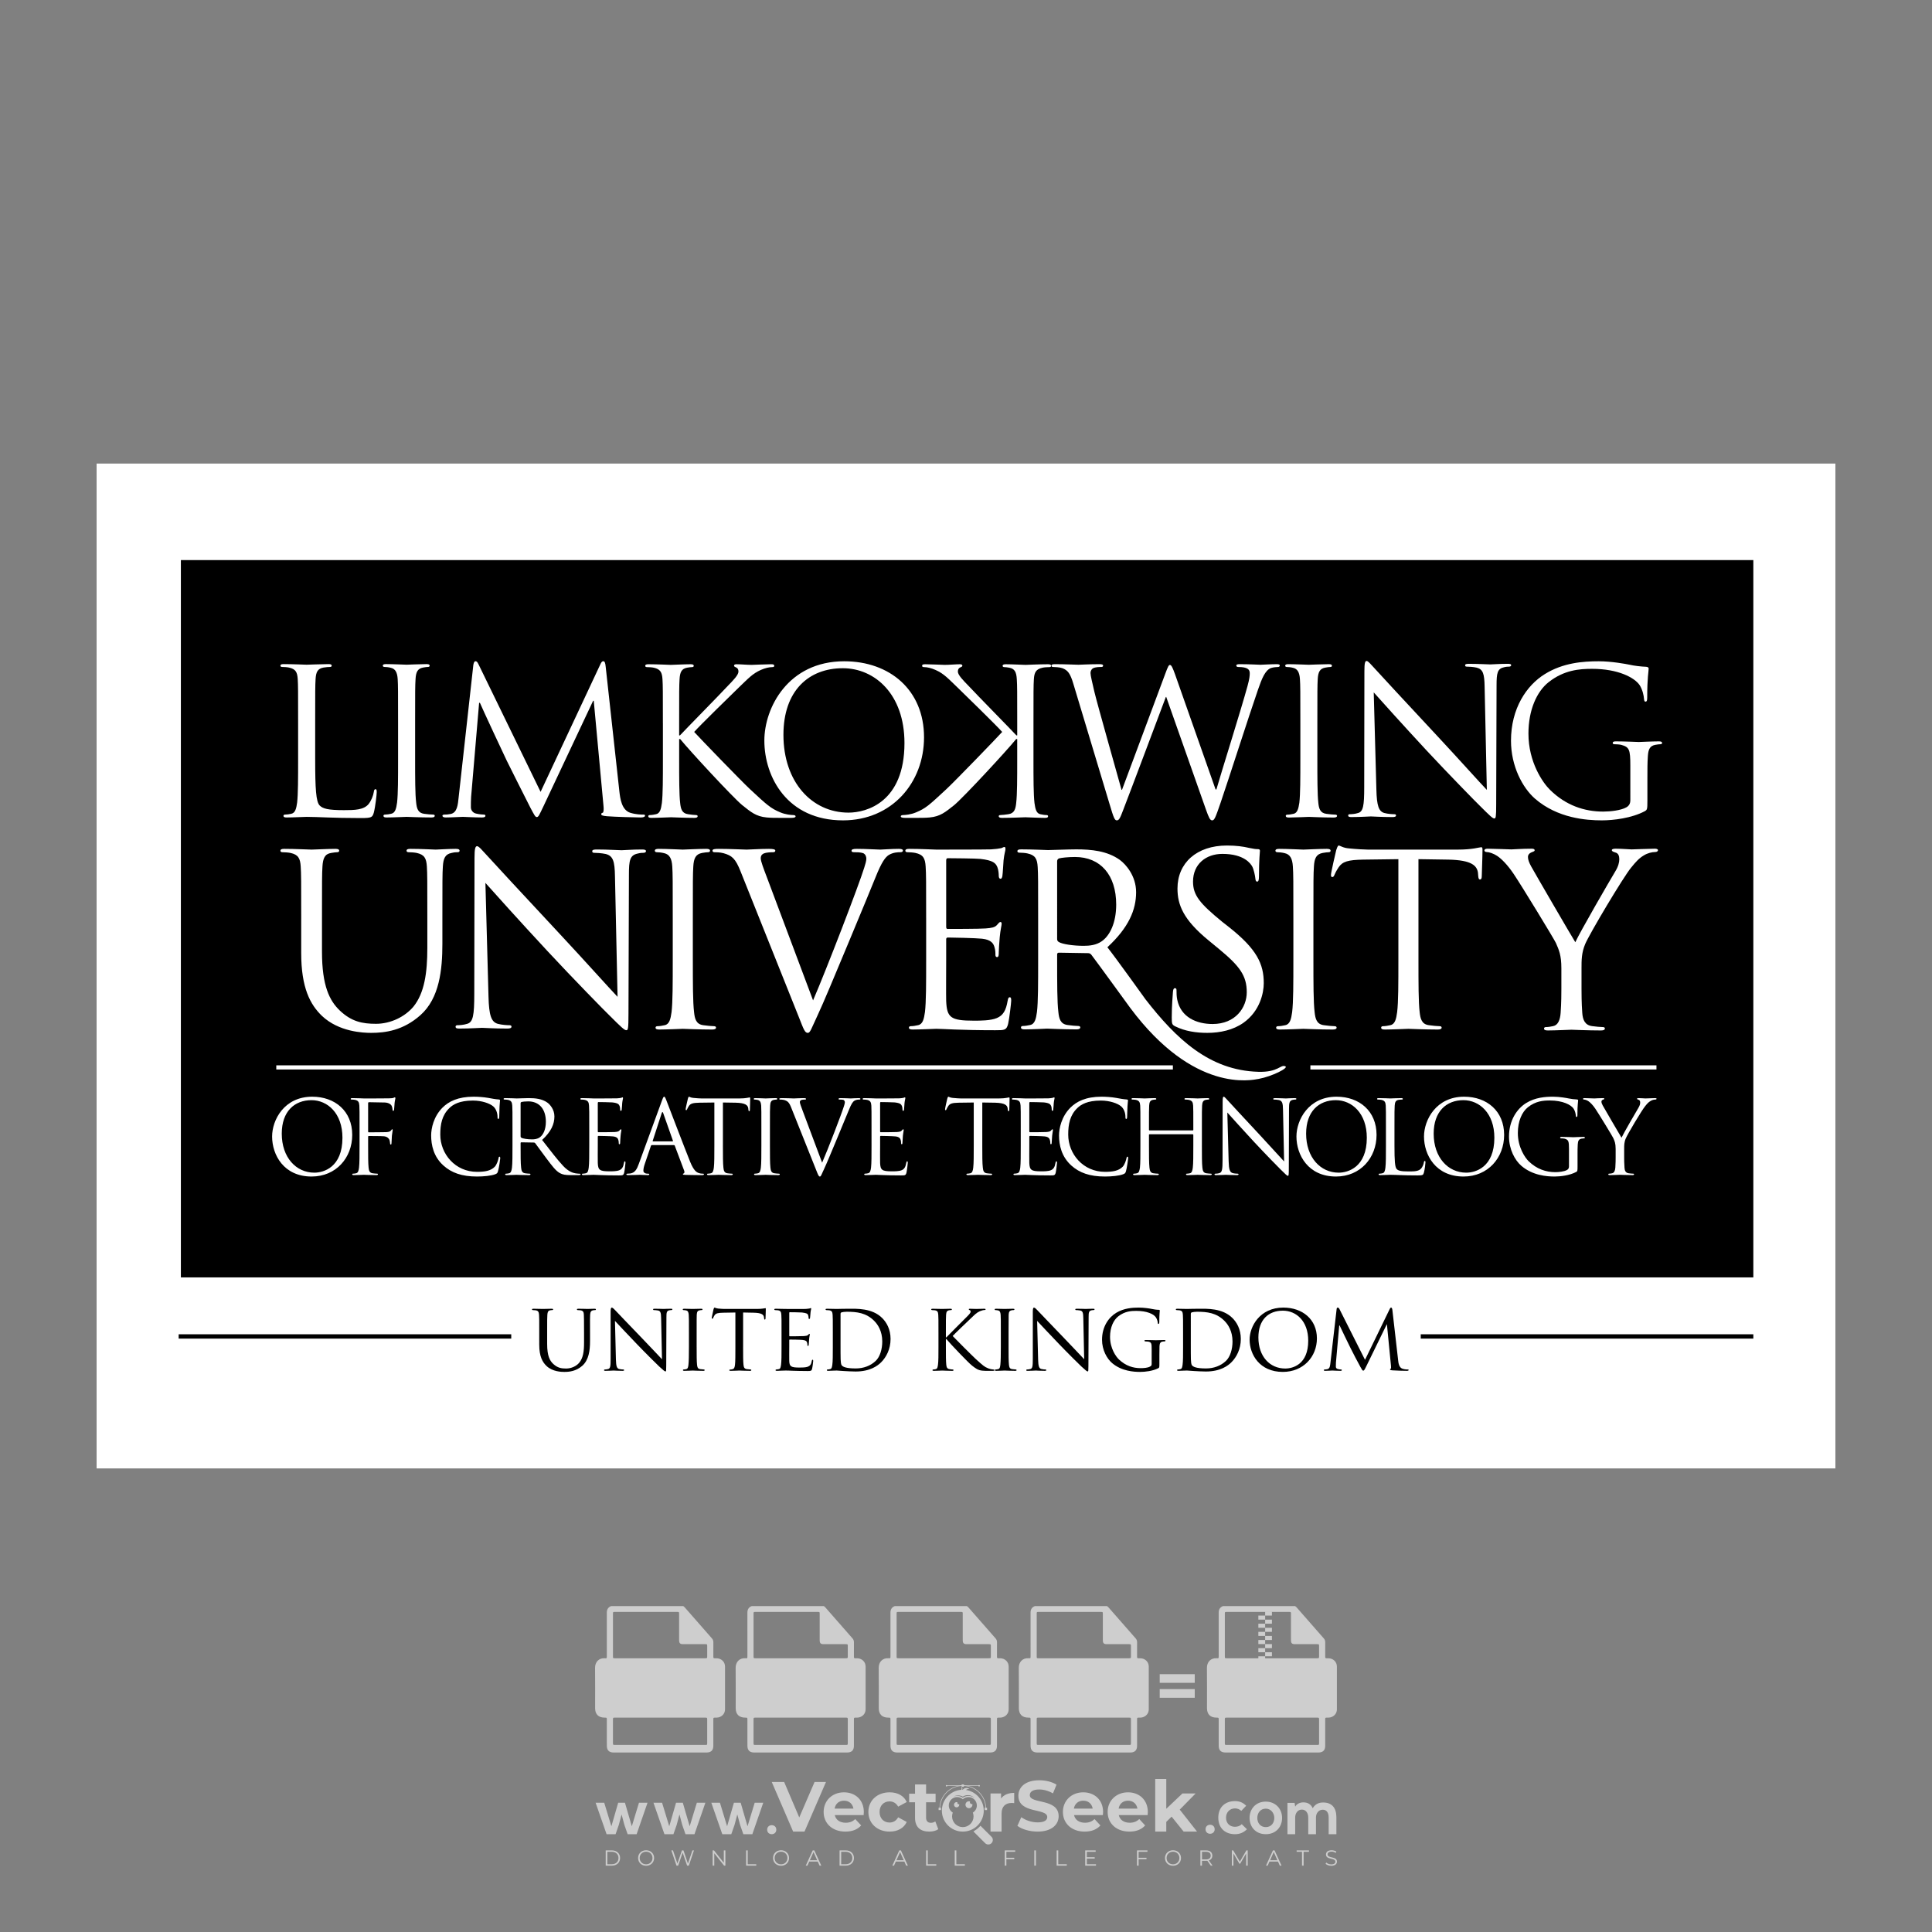 <?xml version="1.0" encoding="iso-8859-1"?>
<!-- Generator: Adobe Illustrator 27.0.0, SVG Export Plug-In . SVG Version: 6.00 Build 0)  -->
<svg version="1.1" id="Layer_1" xmlns="http://www.w3.org/2000/svg" xmlns:xlink="http://www.w3.org/1999/xlink" x="0px" y="0px"
	 viewBox="0 0 500 500" style="enable-background:new 0 0 500 500;" xml:space="preserve">
<rect x="0" y="0" width="500" height="500" fill="#808080" stroke="none"/>
<g id="watermark_1_">
	<g>
		<g id="watermark" style="opacity:0.61;">
			<g>
				<g>
					<g>
						<g>
							<polygon style="fill:#FFFFFF;" points="213.765,461.172 208.204,474.017 205.268,474.017 199.726,461.172 202.938,461.172 
								206.846,470.347 210.81,461.172 							"/>
						</g>
						<g>
							<path style="fill:#FFFFFF;" d="M223.507,469.741h-7.469c0.275,1.23,1.321,1.982,2.826,1.982c1.046,0,1.798-0.312,2.477-0.954
								l1.523,1.651c-0.917,1.046-2.294,1.597-4.074,1.597c-3.413,0-5.634-2.147-5.634-5.083c0-2.954,2.257-5.083,5.267-5.083
								c2.899,0,5.138,1.945,5.138,5.12C223.562,469.191,223.526,469.503,223.507,469.741 M216.002,468.071h4.863
								c-0.202-1.248-1.138-2.055-2.422-2.055C217.139,466.016,216.204,466.805,216.002,468.071"/>
						</g>
						<g>
							<path style="fill:#FFFFFF;" d="M224.735,468.934c0-2.973,2.294-5.083,5.505-5.083c2.074,0,3.707,0.899,4.423,2.514
								l-2.22,1.193c-0.532-0.936-1.321-1.358-2.221-1.358c-1.45,0-2.587,1.009-2.587,2.734c0,1.725,1.138,2.734,2.587,2.734
								c0.899,0,1.688-0.404,2.221-1.358l2.22,1.211c-0.716,1.578-2.349,2.495-4.423,2.495
								C227.029,474.017,224.735,471.907,224.735,468.934"/>
						</g>
						<g>
							<path style="fill:#FFFFFF;" d="M242.828,473.393c-0.587,0.422-1.45,0.624-2.331,0.624c-2.33,0-3.688-1.193-3.688-3.542
								v-4.055h-1.523v-2.202h1.523v-2.404h2.863v2.404h2.459v2.202h-2.459v4.019c0,0.844,0.458,1.303,1.229,1.303
								c0.422,0,0.844-0.128,1.156-0.367L242.828,473.393z"/>
						</g>
					</g>
					<g>
						<path style="fill:#FFFFFF;" d="M262.474,463.997v2.643c-0.238-0.018-0.422-0.037-0.642-0.037
							c-1.578,0-2.624,0.862-2.624,2.753v4.661h-2.863v-9.873h2.734v1.303C259.776,464.493,260.951,463.997,262.474,463.997"/>
					</g>
					<g>
						<path style="fill:#FFFFFF;" d="M263.299,472.53l1.009-2.239c1.083,0.789,2.697,1.339,4.239,1.339
							c1.762,0,2.477-0.587,2.477-1.376c0-2.404-7.469-0.752-7.469-5.524c0-2.184,1.762-4,5.413-4c1.615,0,3.267,0.385,4.459,1.138
							l-0.918,2.257c-1.193-0.679-2.422-1.009-3.56-1.009c-1.761,0-2.44,0.66-2.44,1.468c0,2.367,7.468,0.734,7.468,5.45
							c0,2.147-1.78,3.982-5.45,3.982C266.492,474.017,264.437,473.411,263.299,472.53"/>
					</g>
					<g>
						<path style="fill:#FFFFFF;" d="M285.428,469.741h-7.469c0.275,1.23,1.321,1.982,2.826,1.982c1.046,0,1.798-0.312,2.477-0.954
							l1.523,1.651c-0.918,1.046-2.294,1.597-4.074,1.597c-3.413,0-5.634-2.147-5.634-5.083c0-2.954,2.257-5.083,5.267-5.083
							c2.9,0,5.138,1.945,5.138,5.12C285.484,469.191,285.447,469.503,285.428,469.741 M277.923,468.071h4.863
							c-0.202-1.248-1.138-2.055-2.422-2.055C279.061,466.016,278.125,466.805,277.923,468.071"/>
					</g>
					<g>
						<path style="fill:#FFFFFF;" d="M297.007,469.741h-7.469c0.275,1.23,1.321,1.982,2.826,1.982c1.046,0,1.798-0.312,2.477-0.954
							l1.523,1.651c-0.918,1.046-2.294,1.597-4.074,1.597c-3.413,0-5.634-2.147-5.634-5.083c0-2.954,2.257-5.083,5.267-5.083
							c2.899,0,5.138,1.945,5.138,5.12C297.062,469.191,297.025,469.503,297.007,469.741 M289.501,468.071h4.863
							c-0.202-1.248-1.138-2.055-2.422-2.055C290.639,466.016,289.703,466.805,289.501,468.071"/>
					</g>
					<g>
						<polygon style="fill:#FFFFFF;" points="303.208,470.145 301.831,471.503 301.831,474.017 298.969,474.017 298.969,460.401 
							301.831,460.401 301.831,468.108 306.016,464.144 309.429,464.144 305.318,468.328 309.796,474.017 306.327,474.017 						"/>
					</g>
					<g>
						<path style="fill:#FFFFFF;" d="M256.601,475.359L256.601,475.359l-2.86-2.86c-0.435,0.508-0.953,0.943-1.534,1.284
							c-0.092,0.069-0.186,0.136-0.283,0.199l3.027,3.027c0.456,0.456,1.195,0.456,1.65,0
							C257.057,476.554,257.057,475.815,256.601,475.359"/>
					</g>
					<g>
						<path style="fill:#FFFFFF;" d="M249.984,463.244c0.221-0.173,0.495-0.281,0.797-0.281c0.042,0,0.083,0.002,0.124,0.006
							c-0.214-0.156-0.478-0.249-0.764-0.249c-0.395,0-0.744,0.18-0.981,0.458c-0.051,0-0.1,0.006-0.151,0.008
							c0.039-0.077,0.064-0.162,0.064-0.255c0-0.234-0.143-0.434-0.346-0.519c0.087,0.126,0.138,0.279,0.138,0.445
							c0,0.122-0.031,0.237-0.081,0.341c-2.811,0.201-5.03,2.539-5.03,5.4c0,2.993,2.426,5.42,5.42,5.42
							c2.993,0,5.42-2.426,5.42-5.42C254.595,465.879,252.593,463.635,249.984,463.244 M247.983,464.656
							c0.435,0,0.844,0.112,1.199,0.309c0.374-0.245,0.82-0.387,1.299-0.387c0.711,0,1.348,0.312,1.784,0.806
							c-0.435-0.379-1.004-0.61-1.627-0.61c-0.449,0-0.87,0.12-1.234,0.329c-0.079,0.046-0.156,0.096-0.229,0.15
							c-0.065-0.048-0.133-0.093-0.204-0.134c-0.369-0.219-0.8-0.344-1.26-0.344c-0.3,0-0.588,0.054-0.854,0.152
							C247.196,464.754,247.578,464.656,247.983,464.656 M251.772,469.098c0.115,0.305,0.181,0.634,0.181,0.979
							c0,1.534-1.244,2.777-2.778,2.777c-1.534,0-2.777-1.243-2.777-2.777c0-0.345,0.066-0.674,0.181-0.979
							c-0.62-0.382-1.035-1.064-1.035-1.846c0-1.197,0.971-2.168,2.168-2.168c0.565,0,1.078,0.218,1.463,0.572
							c0.386-0.354,0.899-0.572,1.464-0.572c1.197,0,2.168,0.971,2.168,2.168C252.807,468.034,252.392,468.716,251.772,469.098"/>
					</g>
					<g>
						<path style="fill:#FFFFFF;" d="M251.666,467.061c0,0.497-0.404,0.901-0.901,0.901c-0.497,0-0.901-0.404-0.901-0.901
							s0.404-0.901,0.901-0.901c0.101,0,0.197,0.017,0.287,0.047c-0.03,0.062-0.045,0.132-0.045,0.204
							c0,0.273,0.221,0.494,0.494,0.494c0.05,0,0.099-0.008,0.146-0.022C251.66,466.941,251.666,467,251.666,467.061"/>
					</g>
					<g>
						<path style="fill:#FFFFFF;" d="M248.255,467.061c0,0.376-0.305,0.681-0.681,0.681c-0.376,0-0.681-0.305-0.681-0.681
							s0.305-0.681,0.681-0.681c0.076,0,0.149,0.013,0.217,0.035c-0.023,0.047-0.034,0.1-0.034,0.155
							c0,0.206,0.167,0.374,0.374,0.374c0.038,0,0.075-0.006,0.11-0.017C248.25,466.97,248.255,467.015,248.255,467.061"/>
					</g>
					<g>
						<g>
							<g>
								<rect x="242.908" y="467.83" style="fill:#FFFFFF;" width="0.616" height="0.616"/>
							</g>
							<g>
								<rect x="254.827" y="467.83" style="fill:#FFFFFF;" width="0.616" height="0.616"/>
							</g>
							<g>
								<path style="fill:#FFFFFF;" d="M255.205,468.082h-0.14c0-3.248-2.642-5.89-5.89-5.89c-3.248,0-5.89,2.642-5.89,5.89h-0.14
									c0-1.611,0.627-3.125,1.766-4.264c1.139-1.139,2.653-1.766,4.264-1.766c1.611,0,3.125,0.627,4.264,1.766
									C254.578,464.957,255.205,466.471,255.205,468.082"/>
							</g>
						</g>
						<g>
							<rect x="248.868" y="461.814" style="fill:#FFFFFF;" width="0.616" height="0.616"/>
						</g>
						<g>
							<rect x="244.95" y="462.052" style="fill:#FFFFFF;" width="8.45" height="0.14"/>
						</g>
						<g>
							<path style="fill:#FFFFFF;" d="M245.174,462.15c0,0.108-0.088,0.196-0.196,0.196c-0.108,0-0.196-0.088-0.196-0.196
								c0-0.108,0.088-0.196,0.196-0.196C245.086,461.954,245.174,462.042,245.174,462.15"/>
						</g>
						<g>
							<path style="fill:#FFFFFF;" d="M253.596,462.15c0,0.108-0.088,0.196-0.196,0.196c-0.108,0-0.196-0.088-0.196-0.196
								c0-0.108,0.088-0.196,0.196-0.196C253.509,461.954,253.596,462.042,253.596,462.15"/>
						</g>
					</g>
				</g>
				<g>
					<path style="fill:#FFFFFF;" d="M314.356,473.409c0,1.559-2.364,1.559-2.364,0C311.993,471.851,314.356,471.851,314.356,473.409
						z"/>
				</g>
				<g>
					<g>
						<g>
							<path style="fill:#FFFFFF;" d="M161.739,466.549l1.772,6.088l1.855-6.088h2.215l-2.823,8.14h-2.33l-0.837-2.396l-0.722-2.708
								l-0.722,2.708l-0.837,2.396h-2.33l-2.839-8.14h2.231l1.855,6.088l1.756-6.088H161.739z"/>
						</g>
						<g>
							<path style="fill:#FFFFFF;" d="M176.713,466.549l1.772,6.088l1.855-6.088h2.215l-2.823,8.14h-2.33l-0.837-2.396l-0.722-2.708
								l-0.722,2.708l-0.837,2.396h-2.33l-2.839-8.14h2.231l1.855,6.088l1.756-6.088H176.713z"/>
						</g>
						<g>
							<path style="fill:#FFFFFF;" d="M191.687,466.549l1.772,6.088l1.855-6.088h2.215l-2.823,8.14h-2.33l-0.837-2.396l-0.722-2.708
								l-0.722,2.708l-0.837,2.396h-2.33l-2.839-8.14h2.231l1.855,6.088l1.756-6.088H191.687z"/>
						</g>
					</g>
					<g>
						<path style="fill:#FFFFFF;" d="M200.908,473.52c0,1.559-2.364,1.559-2.364,0C198.545,471.962,200.908,471.962,200.908,473.52z
							"/>
					</g>
					<g>
						<path style="fill:#FFFFFF;" d="M322.71,473.409c-0.935,0.919-1.919,1.28-3.117,1.28c-2.346,0-4.3-1.411-4.3-4.282
							s1.953-4.284,4.3-4.284c1.149,0,2.035,0.329,2.921,1.199l-1.264,1.329c-0.476-0.428-1.066-0.64-1.623-0.64
							c-1.346,0-2.33,0.985-2.33,2.396c0,1.542,1.05,2.362,2.297,2.362c0.64,0,1.28-0.18,1.772-0.672L322.71,473.409z"/>
					</g>
					<g>
						<path style="fill:#FFFFFF;" d="M331.805,470.472c0,2.33-1.591,4.217-4.217,4.217c-2.626,0-4.201-1.887-4.201-4.217
							c0-2.314,1.609-4.217,4.185-4.217C330.149,466.255,331.805,468.158,331.805,470.472z M325.389,470.472
							c0,1.231,0.739,2.38,2.199,2.38c1.46,0,2.199-1.149,2.199-2.38c0-1.215-0.854-2.396-2.199-2.396
							C326.144,468.077,325.389,469.258,325.389,470.472z"/>
					</g>
					<g>
						<path style="fill:#FFFFFF;" d="M338.572,474.689v-4.332c0-1.068-0.559-2.035-1.658-2.035c-1.082,0-1.722,0.967-1.722,2.035
							v4.332h-2.003v-8.107h1.855l0.148,0.985c0.426-0.82,1.362-1.116,2.133-1.116c0.969,0,1.937,0.394,2.396,1.51
							c0.723-1.149,1.658-1.478,2.708-1.478c2.297,0,3.43,1.412,3.43,3.84v4.365h-2.003v-4.365c0-1.066-0.442-1.97-1.526-1.97
							c-1.082,0-1.756,0.935-1.756,2.003v4.332H338.572z"/>
					</g>
				</g>
			</g>
		</g>
		<g style="opacity:0.61;">
			<g>
				<g>
					<path style="fill:#FFFFFF;" d="M345.988,431.299c-0.006-1.224-0.959-2.121-2.189-2.14c-0.924-0.014-0.832,0.12-0.834-0.867
						c-0.003-1.097-0.007-2.194,0.003-3.292c0.003-0.379-0.112-0.691-0.362-0.976c-2.342-2.668-4.678-5.342-7.019-8.011
						c-0.12-0.137-0.275-0.244-0.414-0.366c-6.214,0-12.427,0-18.641,0c-0.794,0.293-1.14,0.868-1.138,1.709
						c0.01,3.748,0.004,7.496,0.004,11.243c0,0.556-0.003,0.589-0.55,0.551c-1.497-0.102-2.516,0.986-2.497,2.492
						c0.044,3.476,0.013,6.953,0.014,10.429c0.001,1.58,0.867,2.443,2.45,2.449c0.582,0.002,0.582,0.002,0.582,0.6
						c0,2.219-0.001,4.438,0.001,6.657c0.001,1.192,0.58,1.771,1.768,1.771c8.013,0.001,16.027,0.001,24.04,0
						c1.168,0,1.755-0.583,1.757-1.745c0.002-2.256,0-4.512,0.001-6.768c0-0.512,0.002-0.511,0.52-0.515
						c0.271-0.002,0.541,0.008,0.809-0.058c0.996-0.246,1.69-1.044,1.694-2.069C346.003,438.696,346.005,434.997,345.988,431.299z
						 M317.537,417.162c5.337,0,10.674,0,16.01,0c0.548,0,0.554,0.007,0.554,0.561c0.001,2.243-0.001,4.486,0.001,6.73
						c0.001,0.811,0.249,1.059,1.06,1.059c1.91,0.001,3.821,0,5.731,0.001c0.458,0,0.479,0.021,0.481,0.483
						c0.003,0.887,0.002,1.775,0,2.662c-0.001,0.477-0.024,0.498-0.504,0.499c-3.895,0.001-7.79,0-11.684,0
						c-3.882,0-7.765,0-11.647,0c-0.55,0-0.552-0.001-0.552-0.561c-0.001-3.624-0.001-7.247,0-10.871
						C316.987,417.166,316.991,417.162,317.537,417.162z M340.822,451.579c-3.883,0.001-7.766,0-11.65,0c-3.871,0-7.742,0-11.613,0
						c-0.572,0-0.574-0.002-0.574-0.579c-0.001-1.997-0.001-3.994,0.001-5.991c0-0.464,0.023-0.486,0.478-0.487
						c7.803-0.001,15.607-0.001,23.41,0c0.478,0,0.499,0.02,0.499,0.503c0.002,1.997,0.001,3.994,0,5.991
						C341.375,451.574,341.37,451.579,340.822,451.579z"/>
				</g>
				<g>
					<g>
						<rect x="327.418" y="417.053" style="fill:#FFFFFF;" width="1.757" height="1.054"/>
					</g>
					<g>
						<rect x="325.662" y="418.107" style="fill:#FFFFFF;" width="1.757" height="1.054"/>
					</g>
					<g>
						<rect x="327.418" y="419.161" style="fill:#FFFFFF;" width="1.757" height="1.054"/>
					</g>
					<g>
						<rect x="325.662" y="420.215" style="fill:#FFFFFF;" width="1.757" height="1.054"/>
					</g>
					<g>
						<rect x="327.418" y="421.269" style="fill:#FFFFFF;" width="1.757" height="1.054"/>
					</g>
					<g>
						<rect x="325.662" y="422.323" style="fill:#FFFFFF;" width="1.757" height="1.054"/>
					</g>
					<g>
						<rect x="327.418" y="423.378" style="fill:#FFFFFF;" width="1.757" height="1.054"/>
					</g>
					<g>
						<rect x="325.662" y="424.432" style="fill:#FFFFFF;" width="1.757" height="1.054"/>
					</g>
					<g>
						<rect x="327.418" y="425.486" style="fill:#FFFFFF;" width="1.757" height="1.054"/>
					</g>
					<g>
						<rect x="325.662" y="426.54" style="fill:#FFFFFF;" width="1.757" height="1.054"/>
					</g>
					<g>
						<rect x="327.418" y="427.594" style="fill:#FFFFFF;" width="1.757" height="1.054"/>
					</g>
					<g>
						<rect x="325.662" y="428.648" style="fill:#FFFFFF;" width="1.757" height="1.054"/>
					</g>
				</g>
			</g>
			<g>
				<path style="fill:#FFFFFF;" d="M187.637,431.299c-0.006-1.224-0.959-2.121-2.189-2.14c-0.924-0.014-0.832,0.12-0.834-0.867
					c-0.003-1.097-0.007-2.194,0.003-3.292c0.003-0.379-0.112-0.691-0.362-0.976c-2.342-2.668-4.678-5.342-7.019-8.011
					c-0.12-0.137-0.275-0.244-0.414-0.366c-6.214,0-12.427,0-18.641,0c-0.794,0.293-1.14,0.868-1.138,1.709
					c0.01,3.748,0.004,7.496,0.004,11.243c0,0.556-0.003,0.589-0.55,0.551c-1.497-0.102-2.516,0.986-2.497,2.492
					c0.044,3.476,0.013,6.953,0.014,10.429c0.001,1.58,0.867,2.443,2.45,2.449c0.582,0.002,0.582,0.002,0.582,0.6
					c0,2.219-0.001,4.438,0.001,6.657c0.001,1.192,0.58,1.771,1.768,1.771c8.013,0.001,16.027,0.001,24.04,0
					c1.168,0,1.755-0.583,1.757-1.745c0.002-2.256,0-4.512,0.001-6.768c0-0.512,0.002-0.511,0.52-0.515
					c0.271-0.002,0.541,0.008,0.809-0.058c0.996-0.246,1.69-1.044,1.694-2.069C187.652,438.696,187.655,434.997,187.637,431.299z
					 M159.187,417.162c5.337,0,10.674,0,16.01,0c0.548,0,0.554,0.007,0.554,0.561c0.001,2.243-0.001,4.486,0.001,6.73
					c0.001,0.811,0.249,1.059,1.06,1.059c1.91,0.001,3.821,0,5.731,0.001c0.458,0,0.479,0.021,0.481,0.483
					c0.003,0.887,0.002,1.775,0,2.662c-0.001,0.477-0.024,0.498-0.504,0.499c-3.895,0.001-7.79,0-11.684,0
					c-3.882,0-7.765,0-11.647,0c-0.55,0-0.552-0.001-0.552-0.561c-0.001-3.624-0.001-7.247,0-10.871
					C158.636,417.166,158.64,417.162,159.187,417.162z M182.472,451.579c-3.883,0.001-7.766,0-11.65,0c-3.871,0-7.742,0-11.613,0
					c-0.572,0-0.574-0.002-0.574-0.579c-0.001-1.997-0.001-3.994,0.001-5.991c0-0.464,0.023-0.486,0.478-0.487
					c7.803-0.001,15.607-0.001,23.41,0c0.478,0,0.499,0.02,0.499,0.503c0.002,1.997,0.001,3.994,0,5.991
					C183.024,451.574,183.019,451.579,182.472,451.579z"/>
			</g>
			<g>
				<path style="fill:#FFFFFF;" d="M159.779,440.669v-7.897h2.779c0.375,0,0.726,0.061,1.053,0.182
					c0.327,0.121,0.612,0.292,0.855,0.513c0.242,0.221,0.434,0.483,0.573,0.789c0.14,0.305,0.21,0.642,0.21,1.009
					c0,0.375-0.07,0.715-0.21,1.02c-0.14,0.305-0.331,0.568-0.573,0.789c-0.243,0.221-0.528,0.392-0.855,0.513
					c-0.327,0.121-0.678,0.182-1.053,0.182h-1.29v2.901H159.779z M162.58,436.356c0.39,0,0.684-0.111,0.882-0.331
					c0.199-0.22,0.298-0.474,0.298-0.761c0-0.14-0.024-0.276-0.072-0.408c-0.048-0.132-0.121-0.248-0.221-0.347
					c-0.099-0.099-0.223-0.178-0.37-0.237c-0.147-0.059-0.32-0.089-0.518-0.089h-1.312v2.173H162.58z"/>
				<path style="fill:#FFFFFF;" d="M166.308,432.771h1.731l3.177,5.294h0.088l-0.088-1.522v-3.772h1.478v7.897h-1.566l-3.353-5.592
					h-0.088l0.088,1.522v4.07h-1.467V432.771z"/>
				<path style="fill:#FFFFFF;" d="M177.922,436.334h3.872c0.022,0.089,0.04,0.195,0.055,0.32c0.014,0.125,0.022,0.25,0.022,0.375
					c0,0.507-0.077,0.985-0.231,1.434c-0.154,0.449-0.397,0.849-0.728,1.202c-0.353,0.375-0.776,0.666-1.268,0.871
					c-0.493,0.206-1.055,0.309-1.688,0.309c-0.574,0-1.114-0.103-1.622-0.309c-0.507-0.206-0.948-0.492-1.323-0.86
					c-0.375-0.367-0.673-0.803-0.894-1.307c-0.221-0.504-0.331-1.053-0.331-1.649c0-0.595,0.11-1.145,0.331-1.649
					c0.221-0.504,0.518-0.939,0.894-1.307c0.375-0.367,0.816-0.654,1.323-0.86c0.507-0.206,1.048-0.309,1.622-0.309
					c0.64,0,1.211,0.11,1.715,0.331c0.504,0.221,0.935,0.526,1.296,0.915l-1.025,1.004c-0.258-0.272-0.544-0.48-0.861-0.623
					c-0.316-0.143-0.695-0.215-1.136-0.215c-0.361,0-0.703,0.065-1.026,0.193c-0.324,0.129-0.607,0.311-0.85,0.546
					c-0.242,0.235-0.436,0.52-0.579,0.855c-0.143,0.335-0.215,0.708-0.215,1.119c0,0.412,0.072,0.785,0.215,1.12
					c0.143,0.335,0.338,0.62,0.584,0.855c0.246,0.235,0.531,0.418,0.855,0.546c0.323,0.129,0.669,0.193,1.037,0.193
					c0.419,0,0.773-0.061,1.064-0.182c0.29-0.121,0.538-0.278,0.744-0.469c0.148-0.132,0.275-0.3,0.381-0.502
					c0.106-0.202,0.189-0.428,0.248-0.678h-2.482V436.334z"/>
			</g>
			<g>
				<path style="fill:#FFFFFF;" d="M224.019,431.299c-0.006-1.224-0.959-2.121-2.189-2.14c-0.924-0.014-0.832,0.12-0.834-0.867
					c-0.003-1.097-0.007-2.194,0.003-3.292c0.003-0.379-0.112-0.691-0.362-0.976c-2.342-2.668-4.678-5.342-7.019-8.011
					c-0.12-0.137-0.275-0.244-0.414-0.366c-6.214,0-12.427,0-18.641,0c-0.794,0.293-1.14,0.868-1.138,1.709
					c0.01,3.748,0.004,7.496,0.004,11.243c0,0.556-0.003,0.589-0.55,0.551c-1.497-0.102-2.516,0.986-2.497,2.492
					c0.044,3.476,0.013,6.953,0.014,10.429c0.001,1.58,0.867,2.443,2.45,2.449c0.582,0.002,0.582,0.002,0.582,0.6
					c0,2.219-0.001,4.438,0.001,6.657c0.001,1.192,0.58,1.771,1.768,1.771c8.013,0.001,16.027,0.001,24.04,0
					c1.168,0,1.755-0.583,1.757-1.745c0.002-2.256,0-4.512,0.001-6.768c0-0.512,0.002-0.511,0.52-0.515
					c0.271-0.002,0.541,0.008,0.809-0.058c0.997-0.246,1.69-1.044,1.694-2.069C224.034,438.696,224.036,434.997,224.019,431.299z
					 M195.568,417.162c5.337,0,10.674,0,16.01,0c0.548,0,0.554,0.007,0.554,0.561c0.001,2.243-0.001,4.486,0.001,6.73
					c0.001,0.811,0.249,1.059,1.06,1.059c1.91,0.001,3.821,0,5.731,0.001c0.458,0,0.479,0.021,0.481,0.483
					c0.003,0.887,0.002,1.775,0,2.662c-0.001,0.477-0.024,0.498-0.504,0.499c-3.895,0.001-7.79,0-11.684,0
					c-3.882,0-7.765,0-11.647,0c-0.55,0-0.552-0.001-0.552-0.561c-0.001-3.624-0.001-7.247,0-10.871
					C195.018,417.166,195.022,417.162,195.568,417.162z M218.854,451.579c-3.883,0.001-7.766,0-11.65,0c-3.871,0-7.742,0-11.613,0
					c-0.572,0-0.574-0.002-0.574-0.579c-0.001-1.997-0.001-3.994,0.001-5.991c0-0.464,0.023-0.486,0.478-0.487
					c7.803-0.001,15.607-0.001,23.41,0c0.478,0,0.499,0.02,0.499,0.503c0.002,1.997,0.001,3.994,0,5.991
					C219.406,451.574,219.401,451.579,218.854,451.579z"/>
			</g>
			<g>
				<path style="fill:#FFFFFF;" d="M205.111,432.771h1.699l2.967,7.897h-1.644l-0.651-1.886h-3.044l-0.651,1.886h-1.643
					L205.111,432.771z M206.997,437.415l-0.706-1.974l-0.287-0.96h-0.088l-0.287,0.96l-0.706,1.974H206.997z"/>
				<path style="fill:#FFFFFF;" d="M211.331,434.536c-0.125,0-0.245-0.024-0.359-0.072c-0.114-0.048-0.213-0.114-0.298-0.199
					c-0.084-0.084-0.151-0.182-0.198-0.292c-0.048-0.11-0.072-0.232-0.072-0.364s0.024-0.254,0.072-0.364
					c0.048-0.11,0.114-0.208,0.198-0.292c0.084-0.084,0.184-0.151,0.298-0.198c0.114-0.048,0.233-0.072,0.359-0.072
					c0.257,0,0.478,0.09,0.662,0.27c0.184,0.181,0.276,0.399,0.276,0.656s-0.092,0.476-0.276,0.656
					C211.809,434.446,211.589,434.536,211.331,434.536z M210.615,440.669v-5.404h1.445v5.404H210.615z"/>
			</g>
			<g>
				<path style="fill:#FFFFFF;" d="M261.044,431.299c-0.006-1.224-0.959-2.121-2.189-2.14c-0.924-0.014-0.832,0.12-0.834-0.867
					c-0.003-1.097-0.007-2.194,0.003-3.292c0.003-0.379-0.112-0.691-0.362-0.976c-2.342-2.668-4.678-5.342-7.019-8.011
					c-0.12-0.137-0.275-0.244-0.414-0.366c-6.214,0-12.427,0-18.641,0c-0.794,0.293-1.14,0.868-1.138,1.709
					c0.01,3.748,0.004,7.496,0.004,11.243c0,0.556-0.003,0.589-0.55,0.551c-1.497-0.102-2.516,0.986-2.497,2.492
					c0.044,3.476,0.013,6.953,0.014,10.429c0.001,1.58,0.867,2.443,2.45,2.449c0.582,0.002,0.582,0.002,0.582,0.6
					c0,2.219-0.001,4.438,0.001,6.657c0.001,1.192,0.58,1.771,1.768,1.771c8.013,0.001,16.027,0.001,24.04,0
					c1.168,0,1.755-0.583,1.757-1.745c0.002-2.256,0-4.512,0.001-6.768c0-0.512,0.002-0.511,0.52-0.515
					c0.271-0.002,0.541,0.008,0.809-0.058c0.996-0.246,1.69-1.044,1.694-2.069C261.059,438.696,261.061,434.997,261.044,431.299z
					 M232.593,417.162c5.337,0,10.674,0,16.01,0c0.548,0,0.554,0.007,0.554,0.561c0.001,2.243-0.001,4.486,0.001,6.73
					c0.001,0.811,0.249,1.059,1.06,1.059c1.91,0.001,3.821,0,5.731,0.001c0.458,0,0.479,0.021,0.481,0.483
					c0.003,0.887,0.002,1.775,0,2.662c-0.001,0.477-0.024,0.498-0.504,0.499c-3.895,0.001-7.79,0-11.684,0
					c-3.882,0-7.765,0-11.647,0c-0.55,0-0.552-0.001-0.552-0.561c-0.001-3.624-0.001-7.247,0-10.871
					C232.042,417.166,232.047,417.162,232.593,417.162z M255.878,451.579c-3.883,0.001-7.766,0-11.65,0c-3.871,0-7.742,0-11.613,0
					c-0.572,0-0.574-0.002-0.574-0.579c-0.001-1.997-0.001-3.994,0.001-5.991c0-0.464,0.023-0.486,0.478-0.487
					c7.803-0.001,15.607-0.001,23.41,0c0.478,0,0.499,0.02,0.499,0.503c0.002,1.997,0.001,3.994,0,5.991
					C256.431,451.574,256.426,451.579,255.878,451.579z"/>
			</g>
			<g>
				<path style="fill:#FFFFFF;" d="M236.361,440.845c-0.338,0-0.662-0.048-0.971-0.143c-0.309-0.095-0.592-0.239-0.849-0.43
					c-0.257-0.191-0.481-0.425-0.673-0.7c-0.191-0.276-0.342-0.597-0.452-0.965l1.401-0.551c0.103,0.397,0.283,0.726,0.54,0.987
					c0.257,0.261,0.596,0.392,1.015,0.392c0.154,0,0.303-0.02,0.447-0.061c0.143-0.04,0.272-0.099,0.386-0.176
					s0.204-0.175,0.27-0.292c0.066-0.118,0.099-0.254,0.099-0.408c0-0.147-0.026-0.279-0.077-0.397
					c-0.051-0.117-0.138-0.227-0.259-0.331c-0.121-0.103-0.28-0.202-0.475-0.298c-0.195-0.095-0.435-0.195-0.722-0.298l-0.485-0.176
					c-0.213-0.073-0.429-0.173-0.645-0.298c-0.217-0.125-0.413-0.276-0.59-0.452c-0.177-0.176-0.322-0.384-0.436-0.623
					c-0.114-0.239-0.171-0.509-0.171-0.81c0-0.309,0.06-0.597,0.182-0.866c0.121-0.268,0.294-0.503,0.518-0.706
					c0.224-0.202,0.492-0.36,0.805-0.474s0.66-0.171,1.042-0.171c0.397,0,0.74,0.053,1.031,0.16
					c0.291,0.107,0.537,0.243,0.739,0.408c0.202,0.165,0.366,0.348,0.491,0.546c0.125,0.199,0.217,0.386,0.276,0.563l-1.312,0.551
					c-0.074-0.221-0.208-0.419-0.402-0.596c-0.195-0.176-0.462-0.265-0.8-0.265c-0.324,0-0.592,0.075-0.805,0.226
					c-0.213,0.151-0.32,0.348-0.32,0.59c0,0.235,0.103,0.436,0.309,0.601c0.206,0.165,0.533,0.325,0.982,0.48l0.497,0.165
					c0.316,0.111,0.605,0.237,0.866,0.381c0.261,0.143,0.485,0.314,0.673,0.513c0.187,0.199,0.331,0.425,0.43,0.678
					c0.1,0.254,0.149,0.546,0.149,0.877c0,0.412-0.083,0.767-0.248,1.064c-0.165,0.298-0.377,0.542-0.634,0.734
					c-0.258,0.191-0.548,0.335-0.872,0.43C236.986,440.797,236.67,440.845,236.361,440.845z"/>
				<path style="fill:#FFFFFF;" d="M239.516,432.771h1.61l1.633,4.754l0.287,1.015h0.088l0.309-1.015l1.699-4.754h1.61l-2.879,7.897
					h-1.566L239.516,432.771z"/>
				<path style="fill:#FFFFFF;" d="M251.097,436.334h3.871c0.022,0.089,0.04,0.195,0.055,0.32c0.015,0.125,0.023,0.25,0.023,0.375
					c0,0.507-0.078,0.985-0.232,1.434c-0.154,0.449-0.397,0.849-0.728,1.202c-0.353,0.375-0.775,0.666-1.268,0.871
					c-0.493,0.206-1.055,0.309-1.688,0.309c-0.574,0-1.114-0.103-1.621-0.309c-0.507-0.206-0.949-0.492-1.324-0.86
					c-0.375-0.367-0.673-0.803-0.894-1.307c-0.22-0.504-0.331-1.053-0.331-1.649c0-0.595,0.11-1.145,0.331-1.649
					c0.221-0.504,0.518-0.939,0.894-1.307c0.375-0.367,0.816-0.654,1.324-0.86c0.507-0.206,1.047-0.309,1.621-0.309
					c0.64,0,1.211,0.11,1.715,0.331c0.504,0.221,0.936,0.526,1.296,0.915l-1.026,1.004c-0.257-0.272-0.544-0.48-0.861-0.623
					c-0.316-0.143-0.694-0.215-1.136-0.215c-0.36,0-0.702,0.065-1.026,0.193c-0.323,0.129-0.607,0.311-0.849,0.546
					c-0.243,0.235-0.436,0.52-0.579,0.855c-0.143,0.335-0.215,0.708-0.215,1.119c0,0.412,0.072,0.785,0.215,1.12
					c0.143,0.335,0.338,0.62,0.585,0.855c0.246,0.235,0.531,0.418,0.854,0.546c0.324,0.129,0.669,0.193,1.037,0.193
					c0.419,0,0.774-0.061,1.064-0.182c0.29-0.121,0.539-0.278,0.745-0.469c0.147-0.132,0.274-0.3,0.38-0.502
					c0.107-0.202,0.189-0.428,0.248-0.678h-2.482V436.334z"/>
			</g>
			<g>
				<path style="fill:#FFFFFF;" d="M297.3,431.299c-0.006-1.224-0.959-2.121-2.189-2.14c-0.924-0.014-0.832,0.12-0.834-0.867
					c-0.003-1.097-0.007-2.194,0.003-3.292c0.003-0.379-0.112-0.691-0.362-0.976c-2.342-2.668-4.678-5.342-7.019-8.011
					c-0.12-0.137-0.275-0.244-0.414-0.366c-6.214,0-12.427,0-18.641,0c-0.794,0.293-1.14,0.868-1.138,1.709
					c0.01,3.748,0.004,7.496,0.004,11.243c0,0.556-0.003,0.589-0.55,0.551c-1.497-0.102-2.516,0.986-2.497,2.492
					c0.044,3.476,0.013,6.953,0.014,10.429c0.001,1.58,0.867,2.443,2.45,2.449c0.582,0.002,0.582,0.002,0.582,0.6
					c0,2.219-0.001,4.438,0.001,6.657c0.001,1.192,0.58,1.771,1.768,1.771c8.013,0.001,16.027,0.001,24.04,0
					c1.168,0,1.755-0.583,1.757-1.745c0.002-2.256,0-4.512,0.001-6.768c0-0.512,0.002-0.511,0.52-0.515
					c0.271-0.002,0.541,0.008,0.809-0.058c0.996-0.246,1.69-1.044,1.694-2.069C297.315,438.696,297.318,434.997,297.3,431.299z
					 M268.85,417.162c5.337,0,10.674,0,16.01,0c0.548,0,0.554,0.007,0.554,0.561c0.001,2.243-0.001,4.486,0.001,6.73
					c0.001,0.811,0.249,1.059,1.06,1.059c1.91,0.001,3.821,0,5.731,0.001c0.458,0,0.479,0.021,0.481,0.483
					c0.003,0.887,0.002,1.775,0,2.662c-0.001,0.477-0.024,0.498-0.504,0.499c-3.895,0.001-7.79,0-11.684,0
					c-3.882,0-7.765,0-11.647,0c-0.55,0-0.552-0.001-0.552-0.561c-0.001-3.624-0.001-7.247,0-10.871
					C268.299,417.166,268.303,417.162,268.85,417.162z M292.135,451.579c-3.883,0.001-7.766,0-11.65,0c-3.871,0-7.742,0-11.613,0
					c-0.572,0-0.574-0.002-0.574-0.579c-0.001-1.997-0.001-3.994,0.001-5.991c0-0.464,0.023-0.486,0.478-0.487
					c7.803-0.001,15.607-0.001,23.41,0c0.478,0,0.499,0.02,0.499,0.503c0.001,1.997,0.001,3.994,0,5.991
					C292.687,451.574,292.682,451.579,292.135,451.579z"/>
			</g>
			<g>
				<path style="fill:#FFFFFF;" d="M272.966,434.183v1.831h3.165v1.412h-3.165v1.831h3.518v1.412h-5.007v-7.897h5.007v1.412H272.966
					z"/>
				<path style="fill:#FFFFFF;" d="M277.852,440.669v-7.897h2.779c0.375,0,0.726,0.061,1.053,0.182
					c0.327,0.121,0.612,0.292,0.855,0.513c0.243,0.221,0.434,0.483,0.574,0.789c0.14,0.305,0.209,0.642,0.209,1.009
					c0,0.375-0.07,0.715-0.209,1.02c-0.14,0.305-0.331,0.568-0.574,0.789c-0.243,0.221-0.528,0.392-0.855,0.513
					c-0.327,0.121-0.678,0.182-1.053,0.182h-1.29v2.901H277.852z M280.653,436.356c0.389,0,0.684-0.111,0.882-0.331
					c0.199-0.22,0.298-0.474,0.298-0.761c0-0.14-0.024-0.276-0.072-0.408c-0.048-0.132-0.121-0.248-0.221-0.347
					c-0.099-0.099-0.222-0.178-0.37-0.237c-0.147-0.059-0.32-0.089-0.518-0.089h-1.312v2.173H280.653z"/>
				<path style="fill:#FFFFFF;" d="M286.797,440.845c-0.338,0-0.662-0.048-0.971-0.143c-0.309-0.095-0.592-0.239-0.849-0.43
					c-0.257-0.191-0.482-0.425-0.673-0.7c-0.191-0.276-0.342-0.597-0.452-0.965l1.401-0.551c0.103,0.397,0.283,0.726,0.541,0.987
					c0.257,0.261,0.595,0.392,1.015,0.392c0.154,0,0.303-0.02,0.447-0.061c0.143-0.04,0.272-0.099,0.386-0.176
					c0.114-0.077,0.204-0.175,0.27-0.292c0.066-0.118,0.1-0.254,0.1-0.408c0-0.147-0.026-0.279-0.077-0.397
					c-0.051-0.117-0.138-0.227-0.259-0.331c-0.121-0.103-0.279-0.202-0.474-0.298c-0.195-0.095-0.436-0.195-0.723-0.298
					l-0.485-0.176c-0.213-0.073-0.428-0.173-0.645-0.298c-0.217-0.125-0.414-0.276-0.59-0.452c-0.176-0.176-0.322-0.384-0.436-0.623
					c-0.114-0.239-0.171-0.509-0.171-0.81c0-0.309,0.061-0.597,0.182-0.866c0.121-0.268,0.294-0.503,0.518-0.706
					c0.224-0.202,0.493-0.36,0.805-0.474c0.312-0.114,0.66-0.171,1.042-0.171c0.397,0,0.741,0.053,1.031,0.16
					c0.29,0.107,0.537,0.243,0.739,0.408c0.202,0.165,0.365,0.348,0.491,0.546c0.125,0.199,0.217,0.386,0.276,0.563l-1.312,0.551
					c-0.074-0.221-0.208-0.419-0.403-0.596c-0.195-0.176-0.462-0.265-0.799-0.265c-0.324,0-0.592,0.075-0.805,0.226
					c-0.213,0.151-0.32,0.348-0.32,0.59c0,0.235,0.103,0.436,0.309,0.601c0.206,0.165,0.533,0.325,0.982,0.48l0.496,0.165
					c0.316,0.111,0.605,0.237,0.866,0.381c0.261,0.143,0.485,0.314,0.673,0.513c0.187,0.199,0.331,0.425,0.43,0.678
					c0.099,0.254,0.149,0.546,0.149,0.877c0,0.412-0.083,0.767-0.248,1.064c-0.165,0.298-0.377,0.542-0.634,0.734
					c-0.258,0.191-0.548,0.335-0.872,0.43C287.422,440.797,287.105,440.845,286.797,440.845z"/>
			</g>
			<g>
				<path style="fill:#FFFFFF;" d="M321.394,439.168l4.004-4.985h-3.827v-1.412h5.559v1.5l-3.96,4.985h4.004v1.412h-5.779V439.168z"
					/>
				<path style="fill:#FFFFFF;" d="M328.409,432.771h1.489v7.897h-1.489V432.771z"/>
				<path style="fill:#FFFFFF;" d="M331.486,440.669v-7.897h2.779c0.375,0,0.726,0.061,1.053,0.182
					c0.327,0.121,0.612,0.292,0.855,0.513s0.434,0.483,0.574,0.789c0.14,0.305,0.209,0.642,0.209,1.009
					c0,0.375-0.07,0.715-0.209,1.02c-0.14,0.305-0.331,0.568-0.574,0.789c-0.243,0.221-0.528,0.392-0.855,0.513
					c-0.327,0.121-0.678,0.182-1.053,0.182h-1.29v2.901H331.486z M334.288,436.356c0.389,0,0.684-0.111,0.882-0.331
					c0.199-0.22,0.298-0.474,0.298-0.761c0-0.14-0.024-0.276-0.072-0.408c-0.048-0.132-0.121-0.248-0.221-0.347
					c-0.099-0.099-0.222-0.178-0.37-0.237c-0.147-0.059-0.32-0.089-0.518-0.089h-1.312v2.173H334.288z"/>
			</g>
		</g>
		<g style="opacity:0.61;">
			<path style="fill:#FFFFFF;" d="M300.133,433.27h9.067v2.242h-9.067V433.27z M300.133,437.136h9.067v2.243h-9.067V437.136z"/>
		</g>
	</g>
	<g style="opacity:0.61;">
		<path style="fill:#FFFFFF;" d="M156.756,478.878h1.607c1.263,0,2.114,0.812,2.114,1.974c0,1.161-0.851,1.973-2.114,1.973h-1.607
			V478.878z M158.34,482.464c1.049,0,1.725-0.665,1.725-1.612c0-0.947-0.677-1.613-1.725-1.613h-1.167v3.225H158.34z"/>
		<path style="fill:#FFFFFF;" d="M165.139,480.851c0-1.15,0.879-2.007,2.075-2.007c1.184,0,2.069,0.851,2.069,2.007
			c0,1.156-0.885,2.007-2.069,2.007C166.019,482.858,165.139,482.002,165.139,480.851z M168.866,480.851
			c0-0.942-0.705-1.635-1.652-1.635c-0.953,0-1.663,0.693-1.663,1.635c0,0.941,0.71,1.635,1.663,1.635
			C168.162,482.486,168.866,481.793,168.866,480.851z"/>
		<path style="fill:#FFFFFF;" d="M179.596,478.878l-1.331,3.947h-0.44l-1.156-3.366l-1.161,3.366h-0.434l-1.331-3.947h0.429
			l1.139,3.394l1.178-3.394h0.389l1.161,3.411l1.156-3.411H179.596z"/>
		<path style="fill:#FFFFFF;" d="M187.731,478.878v3.947h-0.344l-2.537-3.202v3.202h-0.417v-3.947h0.344l2.543,3.203v-3.203H187.731
			z"/>
		<path style="fill:#FFFFFF;" d="M193.093,478.878h0.417v3.586h2.21v0.361h-2.627V478.878z"/>
		<path style="fill:#FFFFFF;" d="M200.061,480.851c0-1.15,0.879-2.007,2.075-2.007c1.184,0,2.069,0.851,2.069,2.007
			c0,1.156-0.885,2.007-2.069,2.007C200.941,482.858,200.061,482.002,200.061,480.851z M203.788,480.851
			c0-0.942-0.705-1.635-1.652-1.635c-0.953,0-1.663,0.693-1.663,1.635c0,0.941,0.71,1.635,1.663,1.635
			C203.083,482.486,203.788,481.793,203.788,480.851z"/>
		<path style="fill:#FFFFFF;" d="M211.636,481.77h-2.199l-0.474,1.054h-0.434l1.804-3.947h0.412l1.804,3.947h-0.44L211.636,481.77z
			 M211.484,481.432l-0.947-2.12l-0.947,2.12H211.484z"/>
		<path style="fill:#FFFFFF;" d="M217.28,478.878h1.607c1.263,0,2.114,0.812,2.114,1.974c0,1.161-0.851,1.973-2.114,1.973h-1.607
			V478.878z M218.864,482.464c1.049,0,1.725-0.665,1.725-1.612c0-0.947-0.677-1.613-1.725-1.613h-1.167v3.225H218.864z"/>
		<path style="fill:#FFFFFF;" d="M234.041,481.77h-2.199l-0.474,1.054h-0.434l1.804-3.947h0.412l1.804,3.947h-0.44L234.041,481.77z
			 M233.889,481.432l-0.947-2.12l-0.947,2.12H233.889z"/>
		<path style="fill:#FFFFFF;" d="M239.685,478.878h0.417v3.586h2.21v0.361h-2.627V478.878z"/>
		<path style="fill:#FFFFFF;" d="M247.082,478.878h0.417v3.586h2.21v0.361h-2.627V478.878z"/>
		<path style="fill:#FFFFFF;" d="M260.449,479.239v1.551h2.041v0.361h-2.041v1.675h-0.417v-3.947h2.706v0.361H260.449z"/>
		<path style="fill:#FFFFFF;" d="M267.678,478.878h0.417v3.947h-0.417V478.878z"/>
		<path style="fill:#FFFFFF;" d="M273.456,478.878h0.417v3.586h2.21v0.361h-2.627V478.878z"/>
		<path style="fill:#FFFFFF;" d="M283.644,482.464v0.361h-2.791v-3.947h2.706v0.361h-2.289v1.404h2.041v0.355h-2.041v1.466H283.644z
			"/>
		<path style="fill:#FFFFFF;" d="M294.672,479.239v1.551h2.041v0.361h-2.041v1.675h-0.417v-3.947h2.706v0.361H294.672z"/>
		<path style="fill:#FFFFFF;" d="M301.5,480.851c0-1.15,0.879-2.007,2.075-2.007c1.184,0,2.069,0.851,2.069,2.007
			c0,1.156-0.885,2.007-2.069,2.007C302.379,482.858,301.5,482.002,301.5,480.851z M305.226,480.851
			c0-0.942-0.705-1.635-1.652-1.635c-0.953,0-1.663,0.693-1.663,1.635c0,0.941,0.71,1.635,1.663,1.635
			C304.522,482.486,305.226,481.793,305.226,480.851z"/>
		<path style="fill:#FFFFFF;" d="M313.351,482.825l-0.902-1.269c-0.102,0.011-0.203,0.017-0.316,0.017h-1.06v1.252h-0.417v-3.947
			h1.477c1.004,0,1.613,0.507,1.613,1.353c0,0.62-0.327,1.054-0.902,1.24l0.964,1.353H313.351z M313.328,480.231
			c0-0.632-0.417-0.992-1.207-0.992h-1.048v1.979h1.048C312.911,481.218,313.328,480.851,313.328,480.231z"/>
		<path style="fill:#FFFFFF;" d="M322.907,478.878v3.947h-0.4v-3.158l-1.551,2.656h-0.197l-1.551-2.639v3.14h-0.4v-3.947h0.344
			l1.714,2.926l1.697-2.926H322.907z"/>
		<path style="fill:#FFFFFF;" d="M330.744,481.77h-2.199l-0.473,1.054h-0.434l1.804-3.947h0.411l1.804,3.947h-0.44L330.744,481.77z
			 M330.592,481.432l-0.947-2.12l-0.947,2.12H330.592z"/>
		<path style="fill:#FFFFFF;" d="M336.957,479.239h-1.387v-0.361h3.192v0.361h-1.387v3.586h-0.417V479.239z"/>
		<path style="fill:#FFFFFF;" d="M343.063,482.346l0.164-0.321c0.282,0.276,0.784,0.479,1.302,0.479c0.739,0,1.06-0.31,1.06-0.699
			c0-1.083-2.43-0.417-2.43-1.877c0-0.581,0.451-1.083,1.455-1.083c0.446,0,0.908,0.13,1.224,0.35l-0.141,0.333
			c-0.338-0.22-0.733-0.327-1.083-0.327c-0.722,0-1.043,0.321-1.043,0.716c0,1.083,2.43,0.429,2.43,1.866
			c0,0.581-0.462,1.077-1.472,1.077C343.937,482.858,343.356,482.65,343.063,482.346z"/>
	</g>
</g>
<g>
</g>
<g>
	<rect x="25" y="119.972" style="fill:#FFFFFF;" width="450" height="260.055"/>
	<g>
		<rect x="46.812" y="144.95" width="406.95" height="185.64"/>
		<g>
			<path style="fill:#FFFFFF;" d="M126.422,257.852c0.124,5.025,0.742,6.62,2.39,7.11c1.162,0.302,2.518,0.365,3.069,0.365
				c0.306,0,0.496,0.131,0.496,0.366c0,0.372-0.379,0.497-1.111,0.497c-3.492,0-5.948-0.186-6.5-0.186
				c-0.551,0-3.131,0.186-5.885,0.186c-0.608,0-0.977-0.061-0.977-0.497c0-0.235,0.184-0.366,0.487-0.366
				c0.49,0,1.591-0.063,2.521-0.365c1.527-0.431,1.833-2.202,1.833-7.784l0.06-35.131c0-2.383,0.19-3.058,0.673-3.058
				c0.499,0,1.534,1.35,2.148,1.957c0.92,1.044,10.058,10.914,19.494,21.028c6.066,6.497,12.755,13.978,14.706,16.004l-0.67-31.141
				c-0.061-3.983-0.492-5.331-2.39-5.826c-1.109-0.241-2.515-0.302-3.001-0.302c-0.43,0-0.49-0.188-0.49-0.433
				c0-0.368,0.49-0.429,1.221-0.429c2.765,0,5.701,0.19,6.376,0.19c0.674,0,2.699-0.19,5.211-0.19c0.674,0,1.1,0.061,1.1,0.429
				c0,0.245-0.234,0.433-0.667,0.433c-0.309,0-0.741,0-1.47,0.188c-2.035,0.423-2.278,1.777-2.278,5.451l-0.116,35.921
				c0,4.042-0.124,4.347-0.555,4.347c-0.487,0-1.225-0.676-4.472-3.924c-0.678-0.615-9.503-9.616-15.994-16.614
				c-7.116-7.655-14.05-15.383-16.005-17.587L126.422,257.852z"/>
			<path style="fill:#FFFFFF;" d="M404.08,250.566c0-3.366-0.625-4.727-1.42-6.538c-0.452-0.993-8.786-14.685-10.967-17.918
				c-1.549-2.293-3.102-3.858-4.228-4.602c-0.932-0.625-2.109-0.999-2.683-0.999c-0.298,0-0.617-0.118-0.617-0.437
				c0-0.247,0.254-0.429,0.807-0.429c1.187,0,5.851,0.182,6.161,0.182c0.439,0,2.798-0.182,5.232-0.182
				c0.678,0,0.799,0.182,0.799,0.429c0,0.253-0.361,0.319-0.923,0.562c-0.501,0.249-0.809,0.621-0.809,1.12
				c0,0.75,0.308,1.498,0.809,2.432c0.989,1.8,10.32,17.851,11.448,19.659c1.183-2.614,9.078-16.238,10.322-18.29
				c0.807-1.31,1.065-2.373,1.065-3.178c0-0.869-0.258-1.555-0.995-1.743c-0.566-0.188-0.938-0.309-0.938-0.621
				c0-0.253,0.372-0.37,1.004-0.37c1.6,0,3.603,0.182,4.101,0.182c0.372,0,4.851-0.182,6.028-0.182c0.439,0,0.805,0.118,0.805,0.37
				c0,0.311-0.302,0.496-0.805,0.496c-0.689,0-1.862,0.249-2.859,0.87c-1.238,0.75-1.929,1.5-3.294,3.174
				c-2.052,2.491-10.761,17.111-11.886,19.786c-0.94,2.246-0.94,4.171-0.94,6.227v5.35c0,0.997,0,3.609,0.194,6.217
				c0.123,1.805,0.687,3.176,2.55,3.425c0.866,0.127,2.246,0.247,2.806,0.247c0.37,0,0.492,0.19,0.492,0.38
				c0,0.308-0.31,0.496-0.995,0.496c-3.417,0-7.347-0.188-7.655-0.188c-0.306,0-4.226,0.188-6.092,0.188
				c-0.68,0-0.998-0.129-0.998-0.496c0-0.19,0.121-0.38,0.49-0.38c0.57,0,1.323-0.12,1.87-0.247c1.253-0.249,1.813-1.62,1.931-3.425
				c0.192-2.609,0.192-5.221,0.192-6.217V250.566z"/>
			<path style="fill:#FFFFFF;" d="M77.953,237.622c0-9.642,0-11.378-0.129-13.354c-0.125-2.111-0.622-3.095-2.661-3.531
				c-0.49-0.114-1.546-0.184-2.101-0.184c-0.249,0-0.491-0.123-0.491-0.366c0-0.368,0.306-0.503,0.983-0.503
				c2.783,0,6.555,0.194,7.112,0.194c0.561,0,4.272-0.194,6.122-0.194c0.687,0,0.994,0.135,0.994,0.503
				c0,0.243-0.251,0.366-0.496,0.366c-0.435,0-0.804,0.07-1.549,0.184c-1.668,0.249-2.163,1.367-2.287,3.531
				c-0.122,1.976-0.122,3.712-0.122,13.354v8.655c0,8.913,1.978,12.743,4.64,15.275c3.025,2.848,5.805,3.408,9.337,3.408
				c3.769,0,7.476-1.798,9.706-4.459c2.844-3.524,3.583-8.78,3.583-15.15v-7.729c0-9.642,0-11.378-0.119-13.354
				c-0.127-2.111-0.621-3.095-2.653-3.531c-0.509-0.114-1.557-0.184-2.115-0.184c-0.24,0-0.494-0.123-0.494-0.366
				c0-0.368,0.312-0.503,0.988-0.503c2.782,0,6.187,0.194,6.556,0.194c0.436,0,3.342-0.194,5.191-0.194
				c0.688,0,0.994,0.135,0.994,0.503c0,0.243-0.242,0.366-0.497,0.366c-0.434,0-0.797,0-1.549,0.184
				c-1.663,0.313-2.158,1.367-2.286,3.531c-0.121,1.976-0.121,3.712-0.121,13.354v6.618c0,6.683-0.738,14.1-5.689,18.485
				c-4.447,3.96-9.086,4.581-12.736,4.581c-2.102,0-8.347-0.249-12.738-4.389c-3.03-2.91-5.375-7.237-5.375-16.264V237.622z"/>
			<path style="fill:#FFFFFF;" d="M179.307,248.502c0,5.94,0,10.821,0.316,13.424c0.179,1.79,0.548,3.155,2.401,3.393
				c0.874,0.133,2.236,0.256,2.783,0.256c0.376,0,0.497,0.188,0.497,0.372c0,0.309-0.309,0.494-0.988,0.494
				c-3.406,0-7.302-0.184-7.607-0.184c-0.309,0-4.211,0.184-6.06,0.184c-0.678,0-0.991-0.123-0.991-0.494
				c0-0.184,0.122-0.372,0.503-0.372c0.549,0,1.296-0.123,1.847-0.256c1.236-0.237,1.541-1.602,1.792-3.393
				c0.307-2.603,0.307-7.484,0.307-13.424v-10.88c0-9.642,0-11.378-0.121-13.354c-0.121-2.111-0.742-3.159-2.1-3.467
				c-0.687-0.178-1.483-0.249-1.915-0.249c-0.248,0-0.501-0.123-0.501-0.366c0-0.368,0.31-0.503,0.991-0.503
				c2.037,0,5.938,0.194,6.248,0.194c0.306,0,4.201-0.194,6.057-0.194c0.684,0,0.992,0.135,0.992,0.503
				c0,0.243-0.245,0.366-0.494,0.366c-0.437,0-0.802,0.07-1.543,0.184c-1.673,0.313-2.17,1.367-2.296,3.531
				c-0.12,1.976-0.12,3.712-0.12,13.354V248.502z"/>
			<path style="fill:#FFFFFF;" d="M210.421,258.896c3.581-8.293,11.871-29.869,13.236-34.319c0.302-0.928,0.551-1.79,0.551-2.35
				c0-0.49-0.184-1.118-0.799-1.426c-0.739-0.249-1.678-0.249-2.348-0.249c-0.368,0-0.68-0.057-0.68-0.366
				c0-0.368,0.37-0.503,1.35-0.503c2.477,0,5.325,0.194,6.068,0.194c0.366,0,3.028-0.194,4.826-0.194c0.674,0,1.05,0.135,1.05,0.439
				c0,0.308-0.243,0.431-0.748,0.431c-0.425,0-1.79,0-2.964,0.75c-0.803,0.549-1.728,1.599-3.406,5.813
				c-0.676,1.726-3.763,9.143-6.924,16.749c-3.767,9.031-6.55,15.71-7.973,18.744c-1.732,3.71-1.98,4.699-2.595,4.699
				c-0.758,0-1.059-0.866-2.225-3.833l-15.156-37.901c-1.364-3.469-2.286-4.15-4.447-4.771c-0.929-0.249-1.987-0.249-2.346-0.249
				c-0.384,0-0.498-0.182-0.498-0.431c0-0.368,0.611-0.439,1.608-0.439c2.964,0,6.487,0.194,7.229,0.194
				c0.626,0,3.401-0.194,5.753-0.194c1.118,0,1.666,0.135,1.666,0.439c0,0.308-0.179,0.431-0.612,0.431
				c-0.683,0-1.801,0.07-2.351,0.311c-0.679,0.309-0.81,0.803-0.81,1.24c0,0.797,0.751,2.715,1.667,5.132L210.421,258.896z"/>
			<path style="fill:#FFFFFF;" d="M239.686,237.622c0-9.642,0-11.378-0.129-13.354c-0.129-2.111-0.611-3.095-2.664-3.531
				c-0.488-0.114-1.543-0.184-2.09-0.184c-0.253,0-0.499-0.123-0.499-0.366c0-0.368,0.313-0.503,0.993-0.503
				c2.783,0,6.666,0.194,6.99,0.194c0.423,0,12.734,0,14.154-0.059c1.173-0.065,2.168-0.196,2.658-0.313
				c0.311-0.063,0.558-0.311,0.87-0.311c0.178,0,0.243,0.249,0.243,0.56c0,0.433-0.311,1.175-0.49,2.907
				c-0.065,0.617-0.186,3.341-0.311,4.08c-0.068,0.308-0.186,0.68-0.429,0.68c-0.372,0-0.505-0.304-0.505-0.803
				c0-0.429-0.061-1.486-0.372-2.231c-0.429-0.987-1.04-1.726-4.39-2.102c-1.046-0.127-7.782-0.18-8.463-0.18
				c-0.249,0-0.38,0.18-0.38,0.617v17.065c0,0.437,0.07,0.621,0.38,0.621c0.795,0,8.414,0,9.831-0.127
				c1.481-0.118,2.354-0.249,2.901-0.86c0.433-0.503,0.68-0.809,0.93-0.809c0.186,0,0.311,0.125,0.311,0.497
				c0,0.372-0.311,1.422-0.497,3.459c-0.118,1.234-0.251,3.529-0.251,3.964c0,0.492,0,1.17-0.429,1.17
				c-0.308,0-0.433-0.249-0.433-0.551c0-0.619,0-1.245-0.251-2.041c-0.243-0.87-0.801-1.919-3.209-2.172
				c-1.674-0.182-7.789-0.306-8.845-0.306c-0.308,0-0.439,0.178-0.439,0.433v5.437c0,2.102-0.051,9.28,0,10.576
				c0.196,4.272,1.126,5.073,7.18,5.073c1.614,0,4.326,0,5.932-0.678c1.61-0.684,2.362-1.921,2.791-4.454
				c0.122-0.68,0.247-0.932,0.551-0.932c0.372,0,0.372,0.497,0.372,0.932c0,0.494-0.49,4.697-0.801,5.993
				c-0.429,1.612-0.926,1.612-3.341,1.612c-9.334,0-13.48-0.368-15.267-0.368c-0.325,0-4.207,0.184-6.071,0.184
				c-0.674,0-0.987-0.123-0.987-0.494c0-0.184,0.121-0.372,0.49-0.372c0.562,0,1.306-0.123,1.857-0.256
				c1.244-0.237,1.544-1.602,1.8-3.393c0.311-2.603,0.311-7.484,0.311-13.424V237.622z"/>
			<path style="fill:#FFFFFF;" d="M304.173,265.632c-0.873-0.429-0.923-0.672-0.923-2.352c0-3.085,0.251-5.564,0.302-6.552
				c0.065-0.678,0.192-0.983,0.499-0.983c0.376,0,0.431,0.184,0.431,0.672c0,0.56,0,1.426,0.184,2.295
				c0.927,4.568,5.014,6.301,9.149,6.301c5.936,0,8.843-4.26,8.843-8.224c0-4.262-1.798-6.734-7.112-11.129l-2.785-2.295
				c-6.544-5.371-8.031-9.204-8.031-13.411c0-6.616,4.949-11.133,12.8-11.133c2.402,0,4.203,0.254,5.756,0.621
				c1.168,0.241,1.654,0.311,2.155,0.311c0.499,0,0.628,0.123,0.628,0.433c0,0.309-0.251,2.352-0.251,6.554
				c0,0.991-0.123,1.418-0.442,1.418c-0.372,0-0.437-0.313-0.49-0.803c-0.063-0.739-0.433-2.413-0.803-3.087
				c-0.372-0.685-2.037-3.283-7.729-3.283c-4.27,0-7.601,2.664-7.601,7.173c0,3.527,1.729,5.631,7.535,10.39l1.731,1.359
				c7.292,5.752,9.039,9.589,9.039,14.535c0,2.534-0.989,7.233-5.266,10.263c-2.656,1.859-5.993,2.601-9.341,2.601
				C309.555,267.307,306.707,266.876,304.173,265.632z"/>
			<path style="fill:#FFFFFF;" d="M339.91,248.502c0,5.94,0,10.821,0.311,13.424c0.188,1.79,0.556,3.155,2.409,3.393
				c0.871,0.133,2.236,0.256,2.785,0.256c0.366,0,0.497,0.188,0.497,0.372c0,0.309-0.315,0.494-0.987,0.494
				c-3.406,0-7.3-0.184-7.615-0.184c-0.302,0-4.199,0.184-6.064,0.184c-0.67,0-0.978-0.123-0.978-0.494
				c0-0.184,0.121-0.372,0.488-0.372c0.556,0,1.299-0.123,1.862-0.256c1.23-0.237,1.544-1.602,1.789-3.393
				c0.315-2.603,0.315-7.484,0.315-13.424v-10.88c0-9.642,0-11.378-0.127-13.354c-0.127-2.111-0.746-3.159-2.107-3.467
				c-0.676-0.178-1.489-0.249-1.912-0.249c-0.249,0-0.497-0.123-0.497-0.366c0-0.368,0.311-0.503,0.997-0.503
				c2.035,0,5.933,0.194,6.235,0.194c0.315,0,4.209-0.194,6.066-0.194c0.678,0,0.983,0.135,0.983,0.503
				c0,0.243-0.243,0.366-0.488,0.366c-0.433,0-0.809,0.07-1.547,0.184c-1.671,0.313-2.16,1.367-2.284,3.531
				c-0.131,1.976-0.131,3.712-0.131,13.354V248.502z"/>
			<path style="fill:#FFFFFF;" d="M367.096,248.502c0,5.94,0,10.821,0.308,13.424c0.19,1.79,0.556,3.155,2.404,3.393
				c0.869,0.133,2.234,0.256,2.798,0.256c0.366,0,0.49,0.188,0.49,0.372c0,0.309-0.31,0.494-0.989,0.494
				c-3.404,0-7.309-0.184-7.611-0.184c-0.311,0-4.209,0.184-6.064,0.184c-0.68,0-0.989-0.123-0.989-0.494
				c0-0.184,0.125-0.372,0.492-0.372c0.556,0,1.302-0.123,1.861-0.256c1.238-0.237,1.545-1.602,1.786-3.393
				c0.319-2.603,0.319-7.484,0.319-13.424v-26.151l-9.155,0.118c-3.845,0.07-5.318,0.497-6.311,1.988
				c-0.685,1.054-0.866,1.477-1.054,1.906c-0.178,0.503-0.376,0.621-0.611,0.621c-0.192,0-0.319-0.184-0.319-0.554
				c0-0.617,1.243-5.933,1.365-6.43c0.125-0.376,0.378-1.177,0.619-1.177c0.429,0,1.063,0.621,2.719,0.744
				c1.8,0.188,4.148,0.311,4.891,0.311h23.182c3.968,0,5.642-0.623,6.134-0.623c0.308,0,0.308,0.368,0.308,0.744
				c0,1.853-0.19,6.119-0.19,6.8c0,0.556-0.178,0.809-0.431,0.809c-0.306,0-0.435-0.188-0.497-1.052l-0.053-0.684
				c-0.254-1.853-1.671-3.279-7.613-3.404l-7.788-0.118V248.502z"/>
			<path style="fill:#FFFFFF;" d="M268.672,237.675c0-9.608,0-11.313-0.118-13.289c-0.125-2.102-0.611-3.083-2.665-3.522
				c-0.49-0.127-1.545-0.194-2.096-0.194c-0.243,0-0.497-0.118-0.497-0.363c0-0.376,0.315-0.494,0.991-0.494
				c2.787,0,6.652,0.184,6.945,0.184c0.684,0,5.39-0.184,7.296-0.184c3.861,0,7.994,0.372,11.275,2.724
				c1.519,1.111,4.22,4.101,4.22,8.355c0,4.57-1.897,9.124-7.433,14.26c2.183,2.753,9.868,13.477,9.868,13.477
				c7.865,10.13,16.477,18.394,29.174,18.751c5.209,0.167,5.697-1.917,6.973-1.441c1.111,0.397-3.489,2.66-6.831,3.271
				c-1.842,0.33-16.76,3.751-33.244-18.332c0,0-8.898-12.251-10.142-13.857c-0.245-0.222-0.431-0.347-0.799-0.347l-7.565-0.122
				c-0.313,0-0.437,0.19-0.437,0.469v1.486c0,5.94,0,10.804,0.313,13.365c0.173,1.804,0.552,3.161,2.405,3.402
				c0.866,0.127,2.215,0.249,2.776,0.249c0.366,0,0.497,0.192,0.497,0.376c0,0.308-0.327,0.503-0.995,0.503
				c-3.389,0-7.281-0.196-7.607-0.196c-0.038,0-3.903,0.196-5.76,0.196c-0.687,0-0.987-0.137-0.987-0.503
				c0-0.184,0.114-0.376,0.49-0.376c0.551,0,1.306-0.121,1.853-0.249c1.246-0.235,1.546-1.598,1.796-3.402
				c0.304-2.561,0.304-7.425,0.304-13.365V237.675z M273.587,243.05c0,0.308,0.123,0.558,0.437,0.744
				c0.919,0.566,3.757,0.985,6.447,0.985c1.486,0,3.224-0.177,4.647-1.171c2.145-1.486,3.753-4.822,3.753-9.504
				c0-7.666-4.07-12.314-10.654-12.314c-1.842,0-3.52,0.196-4.145,0.366c-0.302,0.127-0.486,0.381-0.486,0.744V243.05z"/>
			<path style="fill:#FFFFFF;" d="M356.207,204.317c0.099,4.298,0.632,5.661,2.043,6.083c0.997,0.266,2.149,0.319,2.626,0.319
				c0.264,0,0.414,0.097,0.414,0.308c0,0.315-0.311,0.429-0.942,0.429c-2.979,0-5.082-0.165-5.559-0.165
				c-0.473,0-2.671,0.165-5.039,0.165c-0.515,0-0.841-0.059-0.841-0.429c0-0.211,0.165-0.308,0.418-0.308
				c0.423,0,1.361-0.053,2.16-0.319c1.31-0.37,1.57-1.885,1.57-6.658l0.049-30.064c0-2.041,0.161-2.622,0.579-2.622
				c0.425,0,1.31,1.156,1.836,1.675c0.784,0.894,8.608,9.34,16.684,17.999c5.19,5.563,10.912,11.964,12.587,13.69l-0.573-26.651
				c-0.053-3.406-0.421-4.564-2.045-4.982c-0.947-0.216-2.147-0.26-2.571-0.26c-0.37,0-0.427-0.16-0.427-0.376
				c0-0.308,0.427-0.355,1.054-0.355c2.358,0,4.883,0.154,5.454,0.154c0.577,0,2.31-0.154,4.46-0.154
				c0.579,0,0.945,0.047,0.945,0.355c0,0.216-0.203,0.376-0.581,0.376c-0.258,0-0.634,0-1.255,0.154
				c-1.731,0.368-1.944,1.523-1.944,4.67l-0.097,30.744c0,3.459-0.116,3.723-0.482,3.723c-0.418,0-1.046-0.577-3.822-3.355
				c-0.581-0.533-8.124-8.236-13.694-14.221c-6.081-6.556-12.012-13.162-13.694-15.051L356.207,204.317z"/>
			<path style="fill:#FFFFFF;" d="M81.569,196.436c0,7.704,0.208,11.078,1.168,12.032c0.837,0.824,2.17,1.196,6.269,1.196
				c2.791,0.004,5.117-0.053,6.383-1.57c0.673-0.843,1.21-2.159,1.357-3.161c0.049-0.425,0.152-0.691,0.444-0.691
				c0.25,0,0.303,0.216,0.303,0.794c0,0.583-0.351,3.744-0.747,5.259c-0.362,1.211-0.524,1.418-3.309,1.418
				c-7.586,0-11.027-0.311-14.083-0.309c-0.474-0.002-3.573,0.156-5.15,0.156c-0.584,0-0.845-0.104-0.845-0.425
				c0-0.159,0.107-0.319,0.42-0.319c0.476,0,1.104-0.101,1.582-0.205c1.057-0.211,1.324-1.373,1.535-2.886
				c0.257-2.212,0.257-6.343,0.257-11.393v-9.223c0-8.211,0-9.688-0.1-11.349c-0.108-1.784-0.526-2.625-2.27-2.996
				c-0.424-0.106-1.317-0.159-1.794-0.159c-0.215,0-0.419-0.108-0.419-0.319c0-0.313,0.261-0.416,0.836-0.416
				c2.373,0,5.682,0.154,5.946,0.154c0.264,0,4.114-0.154,5.653-0.154c0.588,0,0.844,0.104,0.844,0.416
				c0,0.211-0.203,0.319-0.416,0.319c-0.361,0-1.104,0.053-1.704,0.159c-1.522,0.264-1.955,1.162-2.057,2.996
				c-0.102,1.661-0.105,3.138-0.105,11.345V196.436z"/>
			<path style="fill:#FFFFFF;" d="M107.432,196.338c0,5.044,0,9.172,0.271,11.387c0.158,1.513,0.476,2.675,2.054,2.886
				c0.701,0.104,1.861,0.205,2.338,0.205c0.313-0.002,0.418,0.159,0.418,0.319c0,0.268-0.257,0.425-0.837,0.425
				c-2.866,0-6.175-0.156-6.435-0.158c-0.263,0-3.59,0.158-5.172,0.158c-0.573,0-0.831-0.104-0.831-0.425
				c-0.008-0.159,0.095-0.319,0.416-0.319c0.475-0.002,1.103-0.104,1.583-0.215c1.051-0.201,1.312-1.363,1.524-2.876
				c0.262-2.212,0.262-6.343,0.262-11.393v-9.227c0-8.207,0-9.684-0.101-11.345c-0.107-1.784-0.634-2.679-1.8-2.944
				c-0.579-0.158-1.262-0.211-1.627-0.211c-0.215,0-0.43-0.108-0.43-0.325c0-0.306,0.268-0.41,0.848-0.41
				c1.738,0,5.065,0.154,5.328,0.154c0.26,0,3.569-0.154,5.12-0.154c0.576,0,0.839,0.104,0.839,0.41
				c0,0.216-0.208,0.325-0.426,0.325c-0.365,0-0.667,0.053-1.285,0.159c-1.421,0.264-1.844,1.162-1.946,2.996
				c-0.111,1.661-0.111,3.146-0.111,11.345V196.338z"/>
			<path style="fill:#FFFFFF;" d="M160.289,204.775c0.214,1.902,0.587,4.837,2.811,5.568c1.534,0.471,2.888,0.473,3.415,0.473
				c0.258,0,0.418,0.053,0.418,0.268c0,0.319-0.463,0.476-1.099,0.476c-1.15,0-6.813-0.158-8.759-0.319
				c-1.213-0.106-1.469-0.266-1.469-0.526c0-0.213,0.105-0.315,0.364-0.372c0.261-0.047,0.316-0.943,0.206-1.868l-2.513-27.118
				h-0.16l-12.859,27.317c-1.11,2.301-1.267,2.781-1.744,2.781c-0.369-0.01-0.629-0.53-1.632-2.413
				c-1.339-2.582-5.852-11.649-6.118-12.177c-0.476-0.955-6.361-13.561-6.95-14.977h-0.203l-2.073,24.359
				c-0.06,0.841-0.06,1.796-0.06,2.688c0,0.778,0.583,1.464,1.338,1.617c0.894,0.209,1.689,0.262,2.002,0.262
				c0.219-0.002,0.425,0.11,0.425,0.262c0,0.378-0.312,0.482-0.952,0.482c-1.912,0-4.445-0.158-4.871-0.158
				c-0.468,0-2.999,0.158-4.412,0.158c-0.525,0-0.892-0.114-0.893-0.482c0.001-0.152,0.264-0.262,0.528-0.262
				c0.422,0,0.789,0,1.565-0.15c1.737-0.323,1.899-2.356,2.109-4.361l3.797-34.224c0.102-0.583,0.265-0.955,0.558-0.955
				c0.305,0,0.514,0.226,0.778,0.792l16.069,33.016l15.445-32.959c0.211-0.476,0.419-0.849,0.779-0.849
				c0.369,0,0.528,0.429,0.623,1.429L160.289,204.775z"/>
			<path style="fill:#FFFFFF;" d="M218.48,171.137c11.801,0,20.659,7.459,20.659,19.674c0,11.763-8.332,21.497-20.969,21.498
				c-14.404,0-20.356-11.18-20.356-20.655C197.815,183.17,203.981,171.137,218.48,171.137z M219.591,210.307
				c4.72,0,14.484-2.724,14.484-18.017c0-12.608-7.66-19.355-15.96-19.355c-8.762,0-15.363,5.752-15.363,17.242
				C202.752,202.411,210.135,210.307,219.591,210.307z"/>
			<path style="fill:#FFFFFF;" d="M314.592,204.309h0.211c1.38-4.82,6.206-20.042,8.053-26.767c0.524-1.921,0.579-2.656,0.579-3.339
				c0-0.949-0.579-1.583-3.011-1.587c-0.26,0.004-0.476-0.15-0.476-0.368c0-0.264,0.27-0.363,0.905-0.359
				c2.688,0,4.9,0.15,5.373,0.15c0.368,0,2.607-0.15,4.237-0.15c0.478,0,0.744,0.095,0.744,0.308c0,0.27-0.163,0.423-0.475,0.423
				c-0.212-0.004-1.207,0.053-1.803,0.264c-1.534,0.581-2.385,2.795-3.379,5.659c-2.324,6.681-7.651,23.349-9.673,29.244
				c-1.338,3.894-1.602,4.522-2.174,4.522c-0.532,0-0.852-0.687-1.585-2.74l-10.299-29.204l-0.097,0.011
				c-1.902,5.058-9.103,24.255-10.998,29.136c-0.841,2.221-1.101,2.796-1.697,2.795c-0.531,0.002-0.797-0.573-1.851-4.141
				l-9.38-31.154c-0.813-2.764-1.47-3.552-2.829-4.078c-0.691-0.262-2.007-0.315-2.369-0.319c-0.264,0.004-0.484-0.053-0.484-0.368
				c0-0.26,0.313-0.359,0.845-0.359c2.743,0,5.572,0.15,6.149,0.148c0.48,0.002,2.795-0.148,5.445-0.148
				c0.731,0,0.934,0.15,0.934,0.359c0,0.315-0.26,0.372-0.526,0.368c-0.416,0-1.418,0-2.058,0.319
				c-0.319,0.161-0.678,0.579-0.678,1.268c0,0.683,0.471,2.491,0.993,4.811c0.796,3.351,6.28,22.641,7.034,25.405h0.114
				l11.146-29.901c0.788-2.164,0.98-2.424,1.274-2.422c0.366-0.002,0.689,0.683,1.331,2.47L314.592,204.309z"/>
			<path style="fill:#FFFFFF;" d="M340.931,196.34c0,5.05,0,9.185,0.247,11.398c0.144,1.515,0.471,2.667,2.066,2.88
				c0.733,0.108,1.893,0.216,2.362,0.216c0.315,0,0.422,0.154,0.422,0.321c0,0.254-0.262,0.421-0.845,0.421
				c-2.903,0-6.174-0.167-6.447-0.167c-0.262,0-3.556,0.163-5.143,0.167c-0.571,0-0.841-0.114-0.841-0.421
				c0-0.167,0.112-0.321,0.433-0.321c0.473,0,1.111-0.108,1.576-0.216c1.019-0.213,1.282-1.378,1.509-2.88
				c0.262-2.218,0.262-6.352,0.262-11.4v-9.223c0-8.196,0-9.68-0.11-11.336c-0.106-1.786-0.642-2.683-1.769-2.946
				c-0.587-0.163-1.262-0.213-1.631-0.216c-0.205,0.004-0.416-0.097-0.416-0.321c0-0.308,0.258-0.406,0.839-0.406
				c1.735,0,5.029,0.15,5.291,0.15c0.262,0,3.554-0.15,5.131-0.15c0.585,0,0.841,0.099,0.841,0.406c0,0.224-0.203,0.325-0.412,0.321
				c-0.376,0.004-0.695,0.057-1.314,0.163c-1.429,0.256-1.855,1.16-1.955,3c-0.095,1.659-0.095,3.14-0.095,11.336V196.34z"/>
			<path style="fill:#FFFFFF;" d="M421.928,198.192c0-4.273-0.268-4.849-2.377-5.431c-0.423-0.103-1.325-0.156-1.766-0.156
				c-0.201,0-0.421-0.095-0.421-0.315c0-0.319,0.264-0.425,0.82-0.425c2.366,0,5.688,0.16,5.942,0.16
				c0.275-0.004,3.597-0.16,5.175-0.16c0.581,0,0.843,0.106,0.85,0.425c0,0.22-0.213,0.315-0.425,0.315
				c-0.366,0-0.691,0.053-1.323,0.156c-1.42,0.264-1.838,1.162-1.944,3.011c-0.114,1.678-0.114,3.263-0.114,5.466v5.864
				c0,2.364-0.048,2.468-0.678,2.836c-3.372,1.796-8.084,2.371-11.136,2.371c-3.981-0.002-11.434-0.533-17.289-5.625
				c-3.199-2.797-6.201-8.386-6.201-14.975c0-8.387,4.04-14.333,8.735-17.24c4.74-2.956,9.921-3.332,13.967-3.332
				c3.305,0,7.017,0.691,8.025,0.9c1.099,0.258,2.948,0.482,4.262,0.526c0.535,0.053,0.64,0.264,0.64,0.48
				c0,0.735-0.372,2.206-0.372,7.436c0,0.845-0.104,1.109-0.475,1.101c-0.262,0-0.315-0.306-0.368-0.796
				c-0.055-0.731-0.317-2.189-1.109-3.457c-1.314-1.963-5.582-4.232-12.313-4.232c-3.326,0-7.252,0.311-11.251,3.448
				c-3.06,2.426-5.223,7.193-5.223,13.312c0,7.438,3.748,12.769,5.589,14.563c4.124,4.057,8.932,5.621,13.749,5.621
				c1.893,0,4.598-0.313,5.971-1.086c0.687-0.372,1.059-0.951,1.059-1.853V198.192z"/>
			<g>
				<path style="fill:#FFFFFF;" d="M171.554,187.162c0-8.205,0-9.68-0.103-11.359c-0.11-1.788-0.532-2.629-2.262-3.003
					c-0.427-0.101-1.316-0.152-1.793-0.152c-0.209,0-0.417-0.11-0.417-0.317c0-0.315,0.266-0.423,0.842-0.423
					c2.366,0,5.469,0.161,5.78,0.161c0.477,0,3.532-0.161,5.107-0.161c0.575,0,0.838,0.108,0.838,0.423
					c0,0.207-0.208,0.317-0.42,0.317c-0.365,0-0.679,0.051-1.315,0.152c-1.42,0.27-1.84,1.162-1.944,3.003
					c-0.105,1.678-0.105,3.153-0.105,11.359v3.155h0.21c0.898-1,10.414-10.675,12.304-12.727c1.472-1.519,2.837-2.888,2.837-3.788
					c0-0.628-0.262-0.942-0.679-1.103c-0.26-0.104-0.469-0.214-0.469-0.423c0-0.26,0.254-0.368,0.626-0.368
					c1.053,0,2.681,0.161,3.944,0.161c0.269,0,3.731-0.161,5.044-0.161c0.58,0,0.793,0.108,0.793,0.368
					c0,0.262-0.102,0.372-0.522,0.372c-0.784,0-1.895,0.262-2.955,0.735c-2.148,0.949-3.308,2.261-5.676,4.524
					c-1.314,1.264-10.463,10.203-11.566,11.518c1.367,1.525,12.303,12.83,14.457,14.827c4.417,4.106,5.317,4.942,7.843,5.993
					c1.364,0.583,2.888,0.689,3.262,0.689c0.361,0,0.684,0.106,0.684,0.31c0,0.264-0.266,0.421-1.166,0.421h-2.677
					c-1.465,0-2.475,0-3.635-0.106c-2.783-0.256-4.102-1.416-6.35-3.201c-2.376-1.952-13.524-13.99-16.045-17.098h-0.262v5.156
					c0,5.05,0,9.202,0.262,11.416c0.16,1.523,0.472,2.679,2.055,2.886c0.734,0.11,1.573,0.216,2.053,0.216
					c0.31,0,0.418,0.15,0.418,0.31c0,0.264-0.262,0.421-0.839,0.421c-2.577,0-5.632-0.158-6.05-0.158
					c-0.421,0-3.472,0.158-5.048,0.158c-0.58,0-0.844-0.106-0.844-0.421c0-0.16,0.105-0.31,0.419-0.31
					c0.476,0,1.105-0.106,1.579-0.216c1.049-0.207,1.312-1.363,1.522-2.886c0.268-2.214,0.268-6.366,0.268-11.416V187.162z"/>
			</g>
			<g>
				<path style="fill:#FFFFFF;" d="M267.46,196.417c0,5.05,0,9.202,0.266,11.416c0.213,1.523,0.471,2.679,1.523,2.886
					c0.471,0.11,1.097,0.216,1.572,0.216c0.323,0,0.425,0.15,0.425,0.31c0,0.315-0.258,0.421-0.839,0.421
					c-1.576,0-4.632-0.158-5.05-0.158c-0.421,0-3.47,0.158-6.048,0.158c-0.577,0-0.839-0.158-0.839-0.421
					c0-0.16,0.106-0.31,0.414-0.31c0.478,0,1.325-0.106,2.058-0.216c1.583-0.207,1.891-1.363,2.046-2.886
					c0.266-2.214,0.266-6.366,0.266-11.416v-5.156h-0.266c-2.517,3.108-13.672,15.146-16.039,17.098
					c-2.259,1.785-3.569,2.944-6.358,3.201c-1.164,0.106-2.159,0.106-3.628,0.106h-2.683c-0.896,0-1.16-0.158-1.16-0.421
					c0-0.203,0.315-0.31,0.691-0.31c0.366,0,1.885-0.106,3.252-0.689c2.529-1.052,3.419-1.887,7.835-5.993
					c2.166-1.997,13.1-13.303,14.464-14.827c-1.105-1.316-10.259-10.254-11.574-11.518c-2.367-2.263-3.512-3.575-5.674-4.524
					c-1.058-0.473-2.155-0.735-2.939-0.735c-0.425,0-0.532-0.11-0.532-0.372c0-0.26,0.209-0.368,0.784-0.368
					c1.323,0,4.794,0.161,5.054,0.161c1.262,0,2.891-0.161,3.945-0.161c0.365,0,0.634,0.108,0.634,0.368
					c0,0.209-0.216,0.319-0.48,0.423c-0.414,0.161-0.685,0.475-0.685,1.103c0,0.9,1.373,2.269,2.846,3.788
					c1.895,2.052,11.405,11.727,12.301,12.727h0.213v-3.155c0-8.205,0-9.68-0.106-11.359c-0.106-1.842-0.524-2.734-1.944-3.003
					c-0.626-0.101-0.945-0.152-1.314-0.152c-0.209,0-0.421-0.11-0.421-0.317c0-0.315,0.262-0.423,0.835-0.423
					c1.583,0,4.632,0.161,5.107,0.161c0.319,0,3.421-0.161,5.79-0.161c0.57,0,0.837,0.108,0.837,0.423
					c0,0.207-0.215,0.317-0.42,0.317c-0.475,0-1.367,0.051-1.8,0.152c-1.728,0.374-2.145,1.215-2.255,3.003
					c-0.102,1.678-0.102,3.153-0.102,11.359V196.417z"/>
			</g>
			<g>
				<rect x="71.503" y="275.709" style="fill:#FFFFFF;" width="232.036" height="1.075"/>
				<rect x="339.128" y="275.709" style="fill:#FFFFFF;" width="89.561" height="1.075"/>
			</g>
			<path style="fill:#FFFFFF;" d="M80.8,283.825c5.93,0,10.356,3.748,10.356,9.88c0,5.908-4.16,10.78-10.517,10.78
				c-7.214,0-10.217-5.613-10.217-10.359C70.422,289.862,73.528,283.825,80.8,283.825z M81.355,303.485
				c2.371,0,7.27-1.369,7.27-9.043c0-6.316-3.845-9.718-8.012-9.718c-4.4,0-7.693,2.895-7.693,8.668
				C72.921,299.527,76.615,303.485,81.355,303.485z"/>
			<path style="fill:#FFFFFF;" d="M93.051,291.837c0-4.11,0-4.847-0.05-5.694c-0.051-0.89-0.264-1.317-1.127-1.5
				c-0.223-0.051-0.669-0.074-0.9-0.074c-0.105,0-0.213-0.057-0.213-0.163c0-0.154,0.13-0.213,0.418-0.213
				c1.19,0,2.855,0.085,2.983,0.085c0.53,0,5.87,0,6.483-0.026c0.499-0.029,0.925-0.029,1.156-0.112
				c0.155-0.049,0.265-0.154,0.37-0.154c0.107,0,0.161,0.105,0.161,0.237c0,0.182-0.133,0.499-0.209,1.236
				c-0.026,0.266-0.089,1.422-0.134,1.741c-0.033,0.131-0.082,0.287-0.21,0.287c-0.143,0-0.188-0.125-0.188-0.313
				c0-0.211-0.078-0.659-0.243-1.001c-0.151-0.34-0.754-0.814-1.782-0.845l-4.062-0.076c-0.16,0-0.233,0.076-0.233,0.288v7.267
				c0,0.161,0.024,0.241,0.178,0.241l3.376-0.031c0.441,0,0.813,0,1.184-0.021c0.635-0.051,0.978-0.133,1.217-0.476
				c0.104-0.133,0.176-0.258,0.287-0.258c0.101,0,0.122,0.074,0.122,0.207c0,0.154-0.122,0.602-0.212,1.471
				c-0.044,0.532-0.093,1.583-0.093,1.766c0,0.237,0,0.501-0.187,0.501c-0.133,0-0.183-0.103-0.183-0.235
				c-0.029-0.266-0.055-0.632-0.161-0.951c-0.126-0.365-0.558-0.839-1.371-0.945c-0.66-0.072-3.53-0.072-3.979-0.072
				c-0.132,0-0.178,0.049-0.178,0.224v2.248c0,2.531,0,4.607,0.122,5.717c0.078,0.761,0.243,1.344,1.03,1.448
				c0.369,0.055,0.951,0.106,1.187,0.106c0.156,0,0.205,0.076,0.205,0.156c0,0.137-0.122,0.215-0.42,0.215
				c-1.45,0-3.103-0.078-3.236-0.078c-0.127,0-1.793,0.078-2.582,0.078c-0.291,0-0.423-0.053-0.423-0.215
				c0-0.08,0.048-0.156,0.211-0.156c0.237,0,0.553-0.051,0.792-0.106c0.528-0.104,0.659-0.687,0.759-1.448
				c0.134-1.111,0.134-3.187,0.134-5.717V291.837z"/>
			<path style="fill:#FFFFFF;" d="M114.765,301.639c-2.563-2.292-3.182-5.298-3.182-7.8c0-1.766,0.603-4.853,2.943-7.193
				c1.581-1.574,3.982-2.821,8.038-2.821c1.052,0,2.528,0.084,3.818,0.315c1.002,0.188,1.843,0.344,2.689,0.399
				c0.291,0.03,0.337,0.127,0.337,0.287c0,0.213-0.079,0.533-0.122,1.481c-0.055,0.868-0.055,2.316-0.082,2.715
				c-0.029,0.393-0.08,0.556-0.239,0.556c-0.181,0-0.21-0.194-0.21-0.556c0-1.037-0.421-2.113-1.106-2.694
				c-0.929-0.786-2.955-1.502-5.272-1.502c-3.503,0-5.139,1.031-6.057,1.925c-1.927,1.844-2.375,4.194-2.375,6.876
				c0,5.031,3.878,9.645,9.508,9.645c1.981,0,3.536-0.237,4.594-1.318c0.542-0.581,0.889-1.738,0.973-2.211
				c0.05-0.294,0.103-0.397,0.265-0.397c0.122,0,0.183,0.18,0.183,0.397c0,0.186-0.316,2.477-0.586,3.367
				c-0.157,0.505-0.205,0.556-0.681,0.771c-1.053,0.42-3.061,0.604-4.749,0.604C119.505,304.485,116.843,303.509,114.765,301.639z"
				/>
			<path style="fill:#FFFFFF;" d="M132.628,291.837c0-4.11,0-4.847-0.056-5.694c-0.055-0.89-0.26-1.317-1.129-1.5
				c-0.217-0.051-0.664-0.074-0.896-0.074c-0.111,0-0.216-0.057-0.216-0.163c0-0.154,0.133-0.213,0.426-0.213
				c1.19,0,2.844,0.085,2.976,0.085c0.289,0,2.297-0.085,3.104-0.085c1.666,0,3.431,0.156,4.831,1.166
				c0.658,0.475,1.814,1.756,1.814,3.577c0,1.954-0.819,3.903-3.186,6.087c2.157,2.772,3.95,5.12,5.478,6.75
				c1.426,1.5,2.554,1.786,3.207,1.895c0.508,0.082,0.874,0.082,1.029,0.082c0.139,0,0.244,0.076,0.244,0.156
				c0,0.162-0.161,0.215-0.631,0.215h-1.871c-1.475,0-2.135-0.133-2.821-0.503c-1.127-0.604-2.056-1.897-3.55-3.872
				c-1.112-1.45-2.346-3.22-2.877-3.901c-0.111-0.104-0.183-0.156-0.338-0.156l-3.24-0.057c-0.133,0-0.194,0.078-0.194,0.213v0.634
				c0,2.531,0,4.607,0.135,5.717c0.08,0.761,0.239,1.344,1.025,1.448c0.375,0.055,0.946,0.106,1.191,0.106
				c0.154,0,0.205,0.076,0.205,0.156c0,0.137-0.134,0.215-0.421,0.215c-1.449,0-3.109-0.078-3.236-0.078
				c-0.029,0-1.682,0.078-2.478,0.078c-0.293,0-0.415-0.053-0.415-0.215c0-0.08,0.043-0.156,0.21-0.156
				c0.232,0,0.553-0.051,0.784-0.106c0.528-0.104,0.661-0.687,0.765-1.448c0.133-1.111,0.133-3.187,0.133-5.717V291.837z
				 M134.731,294.126c0,0.133,0.061,0.237,0.194,0.315c0.385,0.237,1.603,0.429,2.759,0.429c0.635,0,1.371-0.08,1.981-0.507
				c0.917-0.626,1.604-2.048,1.604-4.051c0-3.296-1.736-5.274-4.56-5.274c-0.792,0-1.505,0.082-1.764,0.154
				c-0.133,0.061-0.214,0.167-0.214,0.319V294.126z"/>
			<path style="fill:#FFFFFF;" d="M152.5,291.837c0-4.11,0-4.847-0.062-5.694c-0.05-0.89-0.266-1.317-1.133-1.5
				c-0.213-0.051-0.654-0.074-0.898-0.074c-0.099,0-0.21-0.057-0.21-0.163c0-0.154,0.133-0.213,0.422-0.213
				c1.195,0,2.848,0.085,2.975,0.085c0.189,0,5.433,0,6.041-0.026c0.497-0.029,0.918-0.082,1.133-0.133
				c0.129-0.028,0.239-0.133,0.366-0.133c0.077,0,0.103,0.105,0.103,0.237c0,0.182-0.133,0.499-0.208,1.236
				c-0.023,0.266-0.08,1.422-0.133,1.741c-0.034,0.131-0.079,0.287-0.182,0.287c-0.162,0-0.216-0.125-0.216-0.342
				c0-0.182-0.025-0.63-0.156-0.941c-0.181-0.425-0.442-0.744-1.869-0.9c-0.448-0.051-3.318-0.086-3.607-0.086
				c-0.106,0-0.16,0.086-0.16,0.266v7.275c0,0.188,0.026,0.26,0.16,0.26c0.343,0,3.585,0,4.182-0.049
				c0.631-0.055,1.002-0.104,1.239-0.366c0.187-0.215,0.294-0.34,0.395-0.34c0.085,0,0.136,0.051,0.136,0.207
				c0,0.154-0.136,0.602-0.21,1.471c-0.056,0.532-0.109,1.507-0.109,1.688c0,0.213,0,0.501-0.183,0.501
				c-0.134,0-0.184-0.106-0.184-0.239c0-0.262,0-0.528-0.103-0.87c-0.106-0.365-0.348-0.814-1.368-0.919
				c-0.718-0.078-3.331-0.131-3.771-0.131c-0.129,0-0.183,0.082-0.183,0.182v2.322c0,0.9-0.029,3.953,0,4.504
				c0.071,1.819,0.471,2.159,3.054,2.159c0.691,0,1.842,0,2.527-0.287c0.684-0.294,1.008-0.818,1.188-1.898
				c0.051-0.29,0.107-0.399,0.239-0.399c0.155,0,0.155,0.214,0.155,0.399c0,0.209-0.205,2.001-0.343,2.555
				c-0.189,0.687-0.393,0.687-1.416,0.687c-3.984,0-5.742-0.156-6.517-0.156c-0.127,0-1.78,0.078-2.576,0.078
				c-0.289,0-0.428-0.053-0.428-0.215c0-0.08,0.061-0.156,0.215-0.156c0.238,0,0.553-0.051,0.796-0.106
				c0.521-0.104,0.653-0.687,0.757-1.448c0.141-1.111,0.141-3.187,0.141-5.717V291.837z"/>
			<path style="fill:#FFFFFF;" d="M171.303,284.856c0.316-0.87,0.426-1.031,0.582-1.031c0.154,0,0.26,0.141,0.574,0.951
				c0.399,1.002,4.536,11.883,6.147,15.887c0.947,2.348,1.71,2.762,2.258,2.924c0.399,0.14,0.79,0.161,1.061,0.161
				c0.161,0,0.259,0.025,0.259,0.156c0,0.162-0.232,0.215-0.531,0.215c-0.391,0-2.312,0-4.129-0.053
				c-0.506-0.025-0.796-0.025-0.796-0.184c0-0.108,0.079-0.154,0.19-0.184c0.154-0.055,0.309-0.292,0.154-0.706l-2.444-6.494
				c-0.056-0.102-0.11-0.156-0.243-0.156h-5.668c-0.132,0-0.208,0.082-0.265,0.215l-1.581,4.662
				c-0.232,0.661-0.364,1.289-0.364,1.773c0,0.518,0.557,0.758,1.004,0.758h0.261c0.184,0,0.259,0.049,0.259,0.156
				c0,0.162-0.155,0.215-0.391,0.215c-0.627,0-1.767-0.078-2.054-0.078c-0.286,0-1.744,0.078-2.976,0.078
				c-0.349,0-0.505-0.053-0.505-0.215c0-0.106,0.106-0.156,0.239-0.156c0.188,0,0.554-0.021,0.762-0.051
				c1.218-0.159,1.745-1.16,2.214-2.479L171.303,284.856z M174.041,295.392c0.133,0,0.133-0.076,0.112-0.182l-2.505-7.108
				c-0.134-0.404-0.266-0.404-0.406,0l-2.311,7.108c-0.05,0.131,0,0.182,0.082,0.182H174.041z"/>
			<path style="fill:#FFFFFF;" d="M187.088,296.477c0,2.531,0,4.607,0.131,5.717c0.078,0.761,0.237,1.344,1.024,1.448
				c0.365,0.055,0.951,0.106,1.189,0.106c0.157,0,0.206,0.076,0.206,0.156c0,0.137-0.128,0.215-0.422,0.215
				c-1.442,0-3.1-0.078-3.233-0.078c-0.14,0-1.795,0.078-2.582,0.078c-0.297,0-0.422-0.053-0.422-0.215
				c0-0.08,0.048-0.156,0.205-0.156c0.241,0,0.556-0.051,0.796-0.106c0.519-0.104,0.652-0.687,0.761-1.448
				c0.134-1.111,0.134-3.187,0.134-5.717v-11.148l-3.895,0.051c-1.637,0.032-2.272,0.211-2.699,0.847
				c-0.285,0.45-0.367,0.632-0.442,0.818c-0.078,0.211-0.156,0.266-0.254,0.266c-0.091,0-0.144-0.082-0.144-0.245
				c0-0.258,0.532-2.527,0.581-2.738c0.055-0.157,0.16-0.503,0.26-0.503c0.187,0,0.452,0.266,1.166,0.315
				c0.763,0.084,1.766,0.139,2.081,0.139h9.874c1.695,0,2.401-0.268,2.613-0.268c0.133,0,0.133,0.16,0.133,0.317
				c0,0.792-0.079,2.612-0.079,2.901c0,0.237-0.076,0.344-0.186,0.344c-0.129,0-0.178-0.086-0.213-0.458l-0.022-0.285
				c-0.115-0.79-0.714-1.392-3.242-1.45l-3.318-0.051V296.477z"/>
			<path style="fill:#FFFFFF;" d="M199.258,296.477c0,2.531,0,4.607,0.128,5.717c0.083,0.761,0.238,1.344,1.028,1.448
				c0.371,0.055,0.95,0.106,1.191,0.106c0.154,0,0.208,0.076,0.208,0.156c0,0.137-0.132,0.215-0.425,0.215
				c-1.445,0-3.102-0.078-3.236-0.078c-0.132,0-1.794,0.078-2.583,0.078c-0.285,0-0.421-0.053-0.421-0.215
				c0-0.08,0.053-0.156,0.204-0.156c0.244,0,0.558-0.051,0.798-0.106c0.53-0.104,0.655-0.687,0.762-1.448
				c0.131-1.111,0.131-3.187,0.131-5.717v-4.64c0-4.11,0-4.847-0.048-5.694c-0.056-0.89-0.315-1.339-0.904-1.477
				c-0.287-0.074-0.627-0.097-0.808-0.097c-0.109,0-0.213-0.057-0.213-0.163c0-0.154,0.131-0.213,0.419-0.213
				c0.869,0,2.531,0.085,2.663,0.085c0.134,0,1.791-0.085,2.577-0.085c0.299,0,0.42,0.059,0.42,0.213
				c0,0.106-0.099,0.163-0.207,0.163c-0.18,0-0.338,0.023-0.653,0.074c-0.714,0.133-0.929,0.575-0.975,1.5
				c-0.056,0.847-0.056,1.583-0.056,5.694V296.477z"/>
			<path style="fill:#FFFFFF;" d="M212.766,300.899c1.54-3.523,5.067-12.721,5.644-14.617c0.133-0.399,0.237-0.771,0.237-1.002
				c0-0.207-0.082-0.475-0.336-0.613c-0.321-0.097-0.721-0.097-1.008-0.097c-0.154,0-0.287-0.03-0.287-0.163
				c0-0.154,0.154-0.213,0.573-0.213c1.058,0,2.273,0.085,2.59,0.085c0.156,0,1.291-0.085,2.05-0.085
				c0.287,0,0.452,0.059,0.452,0.192c0,0.127-0.104,0.184-0.323,0.184c-0.18,0-0.761,0-1.261,0.311
				c-0.344,0.239-0.74,0.682-1.45,2.481c-0.292,0.74-1.604,3.894-2.952,7.132c-1.602,3.854-2.787,6.693-3.398,7.988
				c-0.727,1.583-0.839,2.003-1.105,2.003c-0.308,0-0.448-0.366-0.951-1.633l-6.451-16.147c-0.577-1.487-0.979-1.768-1.904-2.039
				c-0.388-0.097-0.841-0.097-0.994-0.097c-0.155,0-0.212-0.085-0.212-0.184c0-0.161,0.265-0.192,0.684-0.192
				c1.264,0,2.768,0.085,3.085,0.085c0.258,0,1.448-0.085,2.449-0.085c0.476,0,0.708,0.059,0.708,0.192
				c0,0.127-0.076,0.184-0.264,0.184c-0.283,0-0.767,0.023-0.995,0.125c-0.29,0.131-0.346,0.344-0.346,0.524
				c0,0.344,0.323,1.162,0.706,2.193L212.766,300.899z"/>
			<path style="fill:#FFFFFF;" d="M225.549,291.837c0-4.11,0-4.847-0.046-5.694c-0.053-0.89-0.264-1.317-1.135-1.5
				c-0.211-0.051-0.655-0.074-0.902-0.074c-0.099,0-0.211-0.057-0.211-0.163c0-0.154,0.133-0.213,0.427-0.213
				c1.187,0,2.84,0.085,2.975,0.085c0.184,0,5.424,0,6.039-0.026c0.497-0.029,0.919-0.082,1.128-0.133
				c0.133-0.028,0.232-0.133,0.372-0.133c0.076,0,0.104,0.105,0.104,0.237c0,0.182-0.135,0.499-0.211,1.236
				c-0.034,0.266-0.078,1.422-0.133,1.741c-0.023,0.131-0.078,0.287-0.188,0.287c-0.154,0-0.205-0.125-0.205-0.342
				c0-0.182-0.028-0.63-0.161-0.941c-0.177-0.425-0.446-0.744-1.868-0.9c-0.454-0.051-3.32-0.086-3.607-0.086
				c-0.11,0-0.156,0.086-0.156,0.266v7.275c0,0.188,0.021,0.26,0.156,0.26c0.334,0,3.573,0,4.184-0.049
				c0.64-0.055,1.004-0.104,1.238-0.366c0.186-0.215,0.285-0.34,0.399-0.34c0.076,0,0.131,0.051,0.131,0.207
				c0,0.154-0.131,0.602-0.214,1.471c-0.049,0.532-0.101,1.507-0.101,1.688c0,0.213,0,0.501-0.188,0.501
				c-0.139,0-0.182-0.106-0.182-0.239c0-0.262,0-0.528-0.099-0.87c-0.112-0.365-0.343-0.814-1.371-0.919
				c-0.723-0.078-3.328-0.131-3.776-0.131c-0.131,0-0.177,0.082-0.177,0.182v2.322c0,0.9-0.032,3.953,0,4.504
				c0.078,1.819,0.467,2.159,3.049,2.159c0.68,0,1.845,0,2.529-0.287c0.683-0.294,0.999-0.818,1.186-1.898
				c0.051-0.29,0.104-0.399,0.239-0.399c0.156,0,0.156,0.214,0.156,0.399c0,0.209-0.211,2.001-0.344,2.555
				c-0.184,0.687-0.391,0.687-1.422,0.687c-3.976,0-5.737-0.156-6.508-0.156c-0.135,0-1.788,0.078-2.58,0.078
				c-0.289,0-0.423-0.053-0.423-0.215c0-0.08,0.059-0.156,0.211-0.156c0.239,0,0.554-0.051,0.788-0.106
				c0.532-0.104,0.664-0.687,0.769-1.448c0.127-1.111,0.127-3.187,0.127-5.717V291.837z"/>
			<path style="fill:#FFFFFF;" d="M254.214,296.477c0,2.531,0,4.607,0.141,5.717c0.078,0.761,0.231,1.344,1.017,1.448
				c0.372,0.055,0.961,0.106,1.192,0.106c0.159,0,0.205,0.076,0.205,0.156c0,0.137-0.129,0.215-0.418,0.215
				c-1.45,0-3.109-0.078-3.24-0.078c-0.135,0-1.792,0.078-2.58,0.078c-0.287,0-0.425-0.053-0.425-0.215
				c0-0.08,0.055-0.156,0.211-0.156c0.241,0,0.556-0.051,0.792-0.106c0.532-0.104,0.664-0.687,0.763-1.448
				c0.133-1.111,0.133-3.187,0.133-5.717v-11.148l-3.894,0.051c-1.64,0.032-2.269,0.211-2.692,0.847
				c-0.296,0.45-0.365,0.632-0.452,0.818c-0.072,0.211-0.154,0.266-0.266,0.266c-0.078,0-0.123-0.082-0.123-0.245
				c0-0.258,0.522-2.527,0.575-2.738c0.057-0.157,0.156-0.503,0.266-0.503c0.182,0,0.444,0.266,1.158,0.315
				c0.771,0.084,1.766,0.139,2.085,0.139h9.881c1.682,0,2.392-0.268,2.608-0.268c0.125,0,0.125,0.16,0.125,0.317
				c0,0.792-0.076,2.612-0.076,2.901c0,0.237-0.08,0.344-0.19,0.344c-0.125,0-0.175-0.086-0.205-0.458l-0.026-0.285
				c-0.11-0.79-0.71-1.392-3.243-1.45l-3.321-0.051V296.477z"/>
			<path style="fill:#FFFFFF;" d="M264.172,291.837c0-4.11,0-4.847-0.046-5.694c-0.057-0.89-0.262-1.317-1.135-1.5
				c-0.212-0.051-0.657-0.074-0.9-0.074c-0.103,0-0.209-0.057-0.209-0.163c0-0.154,0.137-0.213,0.425-0.213
				c1.181,0,2.84,0.085,2.973,0.085c0.186,0,5.433,0,6.037-0.026c0.501-0.029,0.923-0.082,1.134-0.133
				c0.123-0.028,0.241-0.133,0.365-0.133c0.078,0,0.104,0.105,0.104,0.237c0,0.182-0.129,0.499-0.205,1.236
				c-0.023,0.266-0.08,1.422-0.141,1.741c-0.021,0.131-0.07,0.287-0.175,0.287c-0.159,0-0.216-0.125-0.216-0.342
				c0-0.182-0.019-0.63-0.154-0.941c-0.188-0.425-0.454-0.744-1.87-0.9c-0.456-0.051-3.318-0.086-3.611-0.086
				c-0.106,0-0.163,0.086-0.163,0.266v7.275c0,0.188,0.034,0.26,0.163,0.26c0.338,0,3.577,0,4.188-0.049
				c0.63-0.055,1.006-0.104,1.238-0.366c0.19-0.215,0.287-0.34,0.397-0.34c0.08,0,0.133,0.051,0.133,0.207
				c0,0.154-0.133,0.602-0.211,1.471c-0.053,0.532-0.11,1.507-0.11,1.688c0,0.213,0,0.501-0.19,0.501
				c-0.118,0-0.175-0.106-0.175-0.239c0-0.262,0-0.528-0.11-0.87c-0.099-0.365-0.342-0.814-1.367-0.919
				c-0.706-0.078-3.326-0.131-3.767-0.131c-0.133,0-0.19,0.082-0.19,0.182v2.322c0,0.9-0.023,3.953,0,4.504
				c0.08,1.819,0.478,2.159,3.06,2.159c0.68,0,1.841,0,2.529-0.287c0.684-0.294,1.006-0.818,1.183-1.898
				c0.057-0.29,0.104-0.399,0.235-0.399c0.161,0,0.161,0.214,0.161,0.399c0,0.209-0.209,2.001-0.34,2.555
				c-0.19,0.687-0.399,0.687-1.426,0.687c-3.983,0-5.745-0.156-6.508-0.156c-0.133,0-1.792,0.078-2.578,0.078
				c-0.289,0-0.421-0.053-0.421-0.215c0-0.08,0.053-0.156,0.205-0.156c0.239,0,0.558-0.051,0.79-0.106
				c0.528-0.104,0.664-0.687,0.767-1.448c0.129-1.111,0.129-3.187,0.129-5.717V291.837z"/>
			<path style="fill:#FFFFFF;" d="M277.264,301.639c-2.553-2.292-3.187-5.298-3.187-7.8c0-1.766,0.608-4.853,2.954-7.193
				c1.581-1.574,3.983-2.821,8.033-2.821c1.057,0,2.533,0.084,3.822,0.315c1.002,0.188,1.847,0.344,2.696,0.399
				c0.283,0.03,0.344,0.127,0.344,0.287c0,0.213-0.084,0.533-0.131,1.481c-0.059,0.868-0.059,2.316-0.091,2.715
				c-0.019,0.393-0.078,0.556-0.233,0.556c-0.184,0-0.209-0.194-0.209-0.556c0-1.037-0.421-2.113-1.109-2.694
				c-0.915-0.786-2.954-1.502-5.264-1.502c-3.506,0-5.133,1.031-6.062,1.925c-1.927,1.844-2.375,4.194-2.375,6.876
				c0,5.031,3.879,9.645,9.509,9.645c1.98,0,3.531-0.237,4.587-1.318c0.552-0.581,0.896-1.738,0.98-2.211
				c0.055-0.294,0.099-0.397,0.268-0.397c0.131,0,0.175,0.18,0.175,0.397c0,0.186-0.315,2.477-0.573,3.367
				c-0.156,0.505-0.213,0.556-0.689,0.771c-1.05,0.42-3.051,0.604-4.746,0.604C282.008,304.485,279.349,303.509,277.264,301.639z"/>
			<path style="fill:#FFFFFF;" d="M311.048,296.477c0,2.531,0,4.607,0.129,5.717c0.082,0.761,0.235,1.344,1.029,1.448
				c0.37,0.055,0.953,0.106,1.183,0.106c0.159,0,0.214,0.076,0.214,0.156c0,0.137-0.137,0.215-0.423,0.215
				c-1.45,0-3.111-0.078-3.244-0.078c-0.131,0-1.781,0.078-2.576,0.078c-0.288,0-0.421-0.053-0.421-0.215
				c0-0.08,0.051-0.156,0.211-0.156c0.233,0,0.547-0.051,0.786-0.106c0.526-0.104,0.659-0.687,0.761-1.448
				c0.133-1.111,0.133-3.187,0.133-5.717v-2.772c0-0.104-0.074-0.152-0.146-0.152h-11.18c-0.08,0-0.15,0.021-0.15,0.152v2.772
				c0,2.531,0,4.607,0.125,5.717c0.084,0.761,0.245,1.344,1.031,1.448c0.366,0.055,0.945,0.106,1.183,0.106
				c0.154,0,0.209,0.076,0.209,0.156c0,0.137-0.135,0.215-0.42,0.215c-1.45,0-3.108-0.078-3.243-0.078
				c-0.125,0-1.792,0.078-2.582,0.078c-0.294,0-0.416-0.053-0.416-0.215c0-0.08,0.047-0.156,0.211-0.156
				c0.232,0,0.551-0.051,0.784-0.106c0.533-0.104,0.659-0.687,0.776-1.448c0.123-1.111,0.123-3.187,0.123-5.717v-4.64
				c0-4.11,0-4.847-0.051-5.694c-0.057-0.89-0.274-1.317-1.141-1.5c-0.209-0.051-0.655-0.074-0.883-0.074
				c-0.11,0-0.224-0.057-0.224-0.163c0-0.154,0.139-0.213,0.427-0.213c1.183,0,2.85,0.085,2.975,0.085
				c0.135,0,1.792-0.085,2.589-0.085c0.289,0,0.42,0.059,0.42,0.213c0,0.106-0.108,0.163-0.217,0.163
				c-0.18,0-0.34,0.023-0.655,0.074c-0.708,0.133-0.932,0.575-0.974,1.5c-0.049,0.847-0.049,1.583-0.049,5.694v0.552
				c0,0.133,0.07,0.159,0.15,0.159h11.18c0.072,0,0.146-0.026,0.146-0.159v-0.552c0-4.11,0-4.847-0.047-5.694
				c-0.051-0.89-0.26-1.317-1.135-1.5c-0.209-0.051-0.657-0.074-0.896-0.074c-0.104,0-0.211-0.057-0.211-0.163
				c0-0.154,0.135-0.213,0.42-0.213c1.196,0,2.846,0.085,2.977,0.085c0.133,0,1.794-0.085,2.586-0.085
				c0.287,0,0.425,0.059,0.425,0.213c0,0.106-0.112,0.163-0.209,0.163c-0.19,0-0.34,0.023-0.666,0.074
				c-0.708,0.133-0.915,0.575-0.974,1.5c-0.049,0.847-0.049,1.583-0.049,5.694V296.477z"/>
			<path style="fill:#FFFFFF;" d="M317.973,300.534c0.059,2.158,0.317,2.841,1.025,3.054c0.497,0.14,1.084,0.161,1.323,0.161
				c0.137,0,0.209,0.049,0.209,0.156c0,0.162-0.159,0.215-0.482,0.215c-1.492,0-2.548-0.078-2.785-0.078
				c-0.233,0-1.342,0.078-2.525,0.078c-0.266,0-0.421-0.028-0.421-0.215c0-0.106,0.078-0.156,0.199-0.156
				c0.222,0,0.697-0.021,1.084-0.161c0.664-0.182,0.797-0.947,0.797-3.35l0.023-15.091c0-1.027,0.078-1.321,0.287-1.321
				c0.216,0,0.664,0.581,0.927,0.841c0.399,0.454,4.319,4.689,8.38,9.039c2.612,2.793,5.479,6.011,6.316,6.879l-0.288-13.383
				c-0.021-1.716-0.205-2.291-1.027-2.506c-0.471-0.102-1.073-0.125-1.295-0.125c-0.178,0-0.199-0.085-0.199-0.184
				c0-0.161,0.199-0.192,0.518-0.192c1.187,0,2.453,0.085,2.747,0.085c0.289,0,1.15-0.085,2.24-0.085
				c0.285,0,0.478,0.03,0.478,0.192c0,0.099-0.11,0.184-0.296,0.184c-0.131,0-0.321,0-0.636,0.074
				c-0.868,0.182-0.976,0.769-0.976,2.347l-0.049,15.435c0,1.743-0.053,1.876-0.23,1.876c-0.222,0-0.531-0.294-1.931-1.686
				c-0.294-0.262-4.084-4.136-6.876-7.141c-3.053-3.294-6.032-6.614-6.876-7.56L317.973,300.534z"/>
			<path style="fill:#FFFFFF;" d="M345.902,283.825c5.923,0,10.349,3.748,10.349,9.88c0,5.908-4.159,10.78-10.504,10.78
				c-7.218,0-10.229-5.613-10.229-10.359C335.517,289.862,338.625,283.825,345.902,283.825z M346.45,303.485
				c2.367,0,7.281-1.369,7.281-9.043c0-6.316-3.85-9.718-8.017-9.718c-4.399,0-7.691,2.895-7.691,8.668
				C338.023,299.527,341.716,303.485,346.45,303.485z"/>
			<path style="fill:#FFFFFF;" d="M360.888,296.524c0,3.877,0.112,5.563,0.588,6.034c0.42,0.433,1.107,0.608,3.159,0.608
				c1.397,0,2.559-0.027,3.187-0.792c0.346-0.42,0.613-1.076,0.678-1.576c0.03-0.215,0.089-0.343,0.243-0.343
				c0.133,0,0.163,0.1,0.163,0.392c0,0.288-0.184,1.872-0.406,2.637c-0.182,0.606-0.254,0.712-1.648,0.712
				c-3.801,0-5.54-0.156-7.07-0.156c-0.233,0-1.788,0.078-2.578,0.078c-0.292,0-0.423-0.053-0.423-0.215
				c0-0.08,0.057-0.156,0.212-0.156c0.237,0,0.551-0.051,0.79-0.106c0.526-0.104,0.661-0.687,0.759-1.448
				c0.137-1.111,0.137-3.187,0.137-5.717v-4.64c0-4.11,0-4.847-0.049-5.694c-0.053-0.89-0.266-1.317-1.139-1.5
				c-0.203-0.051-0.653-0.074-0.896-0.074c-0.105,0-0.211-0.057-0.211-0.163c0-0.154,0.131-0.213,0.425-0.213
				c1.185,0,2.842,0.085,2.973,0.085c0.144,0,2.056-0.085,2.854-0.085c0.286,0,0.416,0.059,0.416,0.213
				c0,0.106-0.104,0.163-0.205,0.163c-0.19,0-0.566,0.023-0.875,0.074c-0.761,0.133-0.972,0.575-1.025,1.5
				c-0.059,0.847-0.059,1.583-0.059,5.694V296.524z"/>
			<path style="fill:#FFFFFF;" d="M378.912,283.825c5.933,0,10.358,3.748,10.358,9.88c0,5.908-4.16,10.78-10.512,10.78
				c-7.222,0-10.227-5.613-10.227-10.359C368.531,289.862,371.645,283.825,378.912,283.825z M379.465,303.485
				c2.369,0,7.275-1.369,7.275-9.043c0-6.316-3.842-9.718-8.014-9.718c-4.393,0-7.691,2.895-7.691,8.668
				C371.036,299.527,374.73,303.485,379.465,303.485z"/>
			<path style="fill:#FFFFFF;" d="M406.053,297.395c0-2.136-0.133-2.422-1.181-2.717c-0.213-0.051-0.664-0.072-0.896-0.072
				c-0.112,0-0.214-0.053-0.214-0.165c0-0.154,0.123-0.213,0.421-0.213c1.183,0,2.84,0.085,2.979,0.085
				c0.131,0,1.792-0.085,2.578-0.085c0.292,0,0.429,0.059,0.429,0.213c0,0.112-0.114,0.165-0.218,0.165
				c-0.18,0-0.344,0.021-0.661,0.072c-0.706,0.141-0.921,0.581-0.97,1.507c-0.053,0.843-0.053,1.629-0.053,2.743v2.949
				c0,1.185-0.03,1.232-0.346,1.422c-1.678,0.896-4.057,1.185-5.582,1.185c-2.005,0-5.743-0.262-8.665-2.817
				c-1.612-1.402-3.146-4.216-3.146-7.513c0-4.211,2.062-7.191,4.406-8.67c2.367-1.473,4.976-1.659,7.004-1.659
				c1.659,0,3.537,0.346,4.04,0.454c0.551,0.127,1.469,0.234,2.126,0.26c0.264,0.03,0.315,0.127,0.315,0.237
				c0,0.37-0.184,1.107-0.184,3.742c0,0.418-0.047,0.551-0.235,0.551c-0.133,0-0.156-0.158-0.182-0.393
				c-0.029-0.366-0.161-1.103-0.556-1.735c-0.655-1.008-2.789-2.136-6.191-2.136c-1.663,0-3.636,0.154-5.635,1.737
				c-1.534,1.209-2.618,3.611-2.618,6.687c0,3.719,1.878,6.407,2.8,7.305c2.083,2.025,4.482,2.82,6.899,2.82
				c0.946,0,2.318-0.157,3.003-0.554c0.351-0.184,0.532-0.478,0.532-0.921V297.395z"/>
			<path style="fill:#FFFFFF;" d="M418.125,297.291c0-1.42-0.271-2.003-0.613-2.766c-0.182-0.421-3.715-6.215-4.638-7.584
				c-0.657-0.98-1.319-1.637-1.798-1.954c-0.387-0.264-0.887-0.418-1.126-0.418c-0.135,0-0.264-0.057-0.264-0.184
				c0-0.106,0.106-0.192,0.346-0.192c0.503,0,2.474,0.085,2.607,0.085c0.184,0,1.188-0.085,2.217-0.085
				c0.287,0,0.338,0.085,0.338,0.192c0,0.099-0.154,0.127-0.395,0.23c-0.214,0.108-0.349,0.266-0.349,0.478
				c0,0.319,0.135,0.632,0.349,1.029c0.427,0.759,4.378,7.562,4.849,8.319c0.499-1.103,3.848-6.869,4.376-7.736
				c0.344-0.562,0.452-1.002,0.452-1.346c0-0.372-0.108-0.664-0.431-0.744c-0.233-0.076-0.387-0.131-0.387-0.266
				c0-0.097,0.154-0.156,0.418-0.156c0.68,0,1.523,0.085,1.735,0.085c0.165,0,2.056-0.085,2.563-0.085
				c0.175,0,0.342,0.059,0.342,0.156c0,0.135-0.135,0.22-0.342,0.22c-0.296,0-0.794,0.097-1.217,0.368
				c-0.528,0.315-0.822,0.625-1.397,1.344c-0.871,1.05-4.553,7.241-5.027,8.376c-0.401,0.945-0.401,1.766-0.401,2.633v2.261
				c0,0.427,0,1.531,0.086,2.642c0.042,0.761,0.287,1.344,1.071,1.448c0.372,0.055,0.951,0.106,1.198,0.106
				c0.15,0,0.211,0.076,0.211,0.156c0,0.137-0.133,0.215-0.437,0.215c-1.433,0-3.106-0.078-3.231-0.078
				c-0.129,0-1.798,0.078-2.584,0.078c-0.289,0-0.421-0.053-0.421-0.215c0-0.08,0.053-0.156,0.207-0.156
				c0.247,0,0.554-0.051,0.788-0.106c0.532-0.104,0.767-0.687,0.826-1.448c0.081-1.111,0.081-2.215,0.081-2.642V297.291z"/>
		</g>
		<g>
			<path d="M139.555,344.851c0-3.299,0-3.899-0.05-4.571c-0.05-0.676-0.175-1.078-0.9-1.177c-0.175-0.023-0.55-0.049-0.75-0.049
				c-0.074,0-0.175-0.099-0.175-0.175c0-0.125,0.1-0.175,0.35-0.175c1,0,2.324,0.049,2.524,0.049c0.2,0,1.575-0.049,2.224-0.049
				c0.251,0,0.375,0.049,0.375,0.175c0,0.076-0.1,0.175-0.199,0.175c-0.15,0-0.275,0-0.551,0.049
				c-0.574,0.099-0.699,0.475-0.75,1.177c-0.049,0.672-0.049,1.272-0.049,4.571v2.973c0,3.076,0.675,4.351,1.624,5.202
				c1.074,0.972,2.025,1.147,3.274,1.147c1.35,0,2.649-0.6,3.399-1.5c1.025-1.223,1.249-2.973,1.249-5.149v-2.673
				c0-3.299-0.025-3.899-0.049-4.571c-0.026-0.676-0.15-1.078-0.875-1.177c-0.175-0.023-0.55-0.049-0.75-0.049
				c-0.1,0-0.175-0.099-0.175-0.175c0-0.125,0.1-0.175,0.35-0.175c0.975,0,2.249,0.049,2.374,0.049c0.15,0,1.2-0.049,1.849-0.049
				c0.251,0,0.35,0.049,0.35,0.175c0,0.076-0.075,0.175-0.176,0.175c-0.15,0-0.274,0-0.549,0.049
				c-0.6,0.125-0.725,0.475-0.775,1.177c-0.05,0.672-0.025,1.272-0.025,4.571v2.275c0,2.301-0.3,4.875-2.049,6.375
				c-1.599,1.371-3.299,1.549-4.599,1.549c-0.724,0-3.023-0.049-4.573-1.5c-1.075-1.003-1.924-2.476-1.924-5.574V344.851z"/>
			<path d="M159.399,351.875c0.05,1.747,0.25,2.275,0.85,2.422c0.4,0.099,0.9,0.125,1.1,0.125c0.1,0,0.175,0.076,0.175,0.175
				c0,0.125-0.15,0.175-0.4,0.175c-1.249,0-2.123-0.076-2.324-0.076c-0.2,0-1.125,0.076-2.124,0.076
				c-0.225,0-0.349-0.023-0.349-0.175c0-0.099,0.075-0.175,0.175-0.175c0.175,0,0.574-0.027,0.9-0.125
				c0.55-0.148,0.625-0.725,0.625-2.65v-12.169c0-0.851,0.125-1.075,0.3-1.075c0.25,0,0.625,0.425,0.85,0.649
				c0.349,0.349,3.548,3.748,6.948,7.248c2.174,2.248,4.523,4.773,5.198,5.471l-0.225-10.647c-0.026-1.374-0.15-1.849-0.825-1.974
				c-0.399-0.072-0.9-0.099-1.074-0.099c-0.15,0-0.175-0.125-0.175-0.201c0-0.125,0.175-0.148,0.424-0.148
				c1,0,2.049,0.049,2.3,0.049c0.25,0,0.974-0.049,1.874-0.049c0.225,0,0.399,0.023,0.399,0.148c0,0.076-0.1,0.201-0.25,0.201
				c-0.1,0-0.275,0-0.525,0.049c-0.725,0.152-0.775,0.573-0.775,1.849l-0.05,12.446c0,1.401-0.025,1.526-0.175,1.526
				c-0.225,0-0.45-0.175-1.674-1.302c-0.225-0.197-3.399-3.322-5.723-5.745c-2.55-2.677-5.024-5.274-5.698-6.026L159.399,351.875z"
				/>
			<path d="M180.293,348.598c0,2.05,0,3.725,0.1,4.602c0.075,0.623,0.15,1.021,0.8,1.124c0.325,0.049,0.799,0.099,0.999,0.099
				c0.125,0,0.175,0.099,0.175,0.175c0,0.099-0.1,0.175-0.349,0.175c-1.226,0-2.649-0.076-2.749-0.076
				c-0.125,0-1.5,0.076-2.175,0.076c-0.225,0-0.35-0.049-0.35-0.175c0-0.076,0.05-0.175,0.176-0.175
				c0.199,0,0.475-0.049,0.674-0.099c0.425-0.102,0.5-0.501,0.575-1.124c0.101-0.877,0.125-2.552,0.125-4.602v-3.748
				c0-3.299,0-3.899-0.05-4.571c-0.05-0.725-0.225-1.052-0.7-1.15c-0.25-0.049-0.525-0.076-0.675-0.076
				c-0.1,0-0.175-0.099-0.175-0.175c0-0.125,0.1-0.175,0.349-0.175c0.725,0,2.1,0.049,2.225,0.049c0.1,0,1.524-0.049,2.199-0.049
				c0.25,0,0.349,0.049,0.349,0.175c0,0.076-0.1,0.175-0.175,0.175c-0.15,0-0.3,0-0.55,0.049c-0.6,0.125-0.725,0.425-0.775,1.177
				c-0.025,0.672-0.025,1.272-0.025,4.571V348.598z"/>
			<path d="M192.314,348.598c0,2.05,0,3.725,0.1,4.602c0.075,0.623,0.176,1.021,0.85,1.124c0.301,0.049,0.8,0.099,1,0.099
				c0.15,0,0.175,0.099,0.175,0.175c0,0.099-0.101,0.175-0.35,0.175c-1.2,0-2.599-0.076-2.723-0.076
				c-0.101,0-1.625,0.076-2.274,0.076c-0.251,0-0.35-0.049-0.35-0.175c0-0.076,0.05-0.148,0.176-0.148
				c0.199,0,0.449-0.053,0.649-0.102c0.45-0.099,0.575-0.524,0.649-1.147c0.101-0.877,0.101-2.552,0.101-4.602v-8.923l-3.174,0.053
				c-1.375,0.023-1.899,0.175-2.225,0.672c-0.25,0.376-0.274,0.528-0.349,0.676c-0.05,0.175-0.125,0.201-0.225,0.201
				c-0.05,0-0.15-0.049-0.15-0.175c0-0.228,0.45-2.126,0.475-2.301c0.05-0.125,0.15-0.399,0.225-0.399
				c0.15,0,0.375,0.175,0.975,0.251c0.625,0.072,1.474,0.099,1.725,0.099h8.297c0.725,0,1.224-0.049,1.575-0.099
				c0.325-0.049,0.524-0.102,0.625-0.102c0.1,0,0.1,0.125,0.1,0.251c0,0.649-0.075,2.176-0.075,2.426c0,0.175-0.1,0.273-0.199,0.273
				c-0.101,0-0.151-0.076-0.175-0.376l-0.026-0.224c-0.075-0.649-0.55-1.124-2.649-1.173l-2.749-0.053V348.598z"/>
			<path d="M202.26,344.851c0-3.299,0-3.899-0.049-4.571c-0.05-0.725-0.175-1.078-0.9-1.177c-0.175-0.023-0.55-0.049-0.75-0.049
				c-0.075,0-0.175-0.099-0.175-0.175c0-0.125,0.1-0.175,0.35-0.175c0.999,0,2.423,0.049,2.549,0.049c0.15,0,4.748,0.027,5.249,0
				c0.423-0.026,0.824-0.099,0.999-0.125c0.101-0.023,0.199-0.099,0.3-0.099c0.076,0,0.101,0.099,0.101,0.198
				c0,0.152-0.125,0.402-0.175,1.002c-0.027,0.197-0.076,1.147-0.125,1.397c-0.025,0.103-0.101,0.224-0.199,0.224
				c-0.125,0-0.176-0.099-0.176-0.274c0-0.148-0.025-0.497-0.125-0.748c-0.15-0.349-0.374-0.501-1.574-0.653
				c-0.374-0.046-2.924-0.072-3.174-0.072c-0.099,0-0.125,0.072-0.125,0.224v5.775c0,0.148,0,0.224,0.125,0.224
				c0.275,0,3.174,0,3.673-0.049c0.526-0.049,0.851-0.076,1.075-0.3c0.152-0.152,0.251-0.277,0.326-0.277
				c0.074,0,0.123,0.053,0.123,0.175c0,0.125-0.123,0.475-0.175,1.177c-0.049,0.425-0.099,1.223-0.099,1.375
				c0,0.175-0.051,0.399-0.201,0.399c-0.099,0-0.15-0.076-0.15-0.201c0-0.197,0-0.421-0.099-0.698
				c-0.076-0.3-0.275-0.551-1.126-0.649c-0.6-0.076-2.948-0.099-3.324-0.099c-0.123,0-0.15,0.072-0.15,0.148v1.773
				c0,0.725-0.025,3.201,0,3.626c0.051,1.424,0.45,1.697,2.626,1.697c0.575,0,1.623,0,2.199-0.224c0.575-0.251,0.875-0.623,1-1.473
				c0.049-0.251,0.099-0.327,0.224-0.327c0.125,0,0.15,0.175,0.15,0.327c0,0.148-0.175,1.599-0.3,2.05
				c-0.15,0.547-0.374,0.547-1.225,0.547c-1.65,0-2.924-0.049-3.824-0.072c-0.925-0.053-1.5-0.053-1.824-0.053
				c-0.05,0-0.475,0-0.95,0.027c-0.424,0.026-0.925,0.049-1.274,0.049c-0.225,0-0.35-0.049-0.35-0.175
				c0-0.076,0.05-0.175,0.175-0.175c0.2,0,0.475-0.076,0.675-0.099c0.425-0.076,0.476-0.501,0.575-1.124
				c0.124-0.877,0.124-2.552,0.124-4.602V344.851z"/>
			<path d="M215.532,344.851c0-3.299,0-3.899-0.051-4.571c-0.049-0.725-0.175-1.078-0.9-1.177c-0.175-0.023-0.549-0.049-0.75-0.049
				c-0.074,0-0.175-0.099-0.175-0.175c0-0.125,0.101-0.175,0.349-0.175c1,0,2.424,0.049,2.55,0.049c0.251,0,1.65-0.049,2.95-0.049
				c2.198,0,6.223-0.201,8.822,2.422c1.099,1.101,2.149,2.874,2.149,5.399c0,2.673-1.15,4.723-2.375,5.972
				c-0.949,0.976-2.924,2.449-6.673,2.449c-0.949,0-2.124-0.076-3.074-0.125c-0.949-0.072-1.699-0.125-1.8-0.125
				c-0.049,0-0.45,0.027-0.9,0.027c-0.45,0.026-0.974,0.049-1.325,0.049c-0.224,0-0.349-0.049-0.349-0.175
				c0-0.076,0.051-0.175,0.175-0.175c0.201,0,0.477-0.049,0.676-0.099c0.425-0.102,0.475-0.501,0.575-1.124
				c0.125-0.877,0.125-2.552,0.125-4.602V344.851z M217.531,347.152c0,2.248,0,4.222,0.025,4.621
				c0.025,0.528,0.074,1.302,0.249,1.526c0.275,0.399,1.052,0.851,3.649,0.851c2.026,0,3.825-0.676,5.149-1.925
				c1.15-1.074,1.726-3.098,1.726-5.05c0-2.7-1.175-4.423-2.075-5.323c-2.075-2.1-4.499-2.373-7.123-2.373
				c-0.425,0-1.124,0.076-1.325,0.152c-0.199,0.072-0.273,0.175-0.273,0.421V347.152z"/>
			<path d="M242.872,344.851c0-3.299,0-3.899-0.049-4.571c-0.049-0.725-0.175-1.078-0.9-1.177c-0.175-0.023-0.549-0.049-0.75-0.049
				c-0.074,0-0.175-0.099-0.175-0.175c0-0.125,0.101-0.175,0.349-0.175c1.001,0,2.35,0.049,2.476,0.049
				c0.199,0,1.523-0.049,2.174-0.049c0.251,0,0.349,0.049,0.349,0.175c0,0.076-0.074,0.175-0.175,0.175c-0.15,0-0.275,0-0.551,0.049
				c-0.573,0.125-0.725,0.425-0.775,1.177c-0.049,0.672-0.049,1.272-0.049,4.571v1.276h0.099c0.351-0.399,4.275-4.275,5.099-5.126
				c0.625-0.623,1.2-1.173,1.2-1.523c0-0.277-0.101-0.399-0.275-0.425c-0.125-0.026-0.199-0.125-0.199-0.201
				c0-0.099,0.099-0.148,0.251-0.148c0.45,0,1.124,0.049,1.648,0.049c0.125,0,1.576-0.049,2.125-0.049
				c0.224,0,0.326,0.049,0.326,0.148c0,0.102-0.053,0.175-0.228,0.175c-0.323,0-0.798,0.125-1.224,0.304
				c-0.9,0.399-1.325,0.873-2.299,1.796c-0.551,0.501-4.298,4.101-4.773,4.625c0.573,0.627,5.149,5.198,6.047,6.022
				c1.849,1.652,2.101,1.925,3.149,2.35c0.577,0.224,1.2,0.3,1.352,0.3c0.148,0,0.274,0.076,0.274,0.175s-0.099,0.175-0.475,0.175
				h-1.124c-0.627,0-1.025,0-1.525-0.049c-1.149-0.099-1.724-0.573-2.675-1.299c-0.999-0.775-5.623-5.65-6.673-6.899h-0.099v2.073
				c0,2.05,0,3.725,0.099,4.602c0.076,0.623,0.177,1.021,0.85,1.124c0.3,0.049,0.649,0.099,0.851,0.099
				c0.125,0,0.175,0.099,0.175,0.175c0,0.099-0.101,0.175-0.349,0.175c-1.076,0-2.4-0.076-2.574-0.076
				c-0.177,0-1.5,0.076-2.176,0.076c-0.224,0-0.349-0.049-0.349-0.175c0-0.076,0.051-0.175,0.175-0.175
				c0.199,0,0.475-0.049,0.674-0.099c0.427-0.102,0.476-0.501,0.575-1.124c0.125-0.877,0.125-2.552,0.125-4.602V344.851z"/>
			<path d="M261.017,348.598c0,2.05,0,3.725,0.099,4.602c0.076,0.623,0.152,1.021,0.801,1.124c0.323,0.049,0.797,0.099,0.999,0.099
				c0.125,0,0.175,0.099,0.175,0.175c0,0.099-0.099,0.175-0.349,0.175c-1.223,0-2.65-0.076-2.749-0.076
				c-0.125,0-1.5,0.076-2.176,0.076c-0.224,0-0.349-0.049-0.349-0.175c0-0.076,0.053-0.175,0.175-0.175
				c0.201,0,0.475-0.049,0.676-0.099c0.425-0.102,0.501-0.501,0.573-1.124c0.102-0.877,0.125-2.552,0.125-4.602v-3.748
				c0-3.299,0-3.899-0.049-4.571c-0.049-0.725-0.224-1.052-0.698-1.15c-0.251-0.049-0.524-0.076-0.676-0.076
				c-0.099,0-0.175-0.099-0.175-0.175c0-0.125,0.102-0.175,0.349-0.175c0.725,0,2.1,0.049,2.225,0.049
				c0.099,0,1.526-0.049,2.198-0.049c0.251,0,0.349,0.049,0.349,0.175c0,0.076-0.099,0.175-0.175,0.175c-0.148,0-0.3,0-0.547,0.049
				c-0.604,0.125-0.725,0.425-0.778,1.177c-0.023,0.672-0.023,1.272-0.023,4.571V348.598z"/>
			<path d="M268.664,351.875c0.049,1.747,0.251,2.275,0.85,2.422c0.399,0.099,0.9,0.125,1.097,0.125
				c0.102,0,0.175,0.076,0.175,0.175c0,0.125-0.148,0.175-0.399,0.175c-1.249,0-2.122-0.076-2.324-0.076
				c-0.201,0-1.124,0.076-2.122,0.076c-0.228,0-0.349-0.023-0.349-0.175c0-0.099,0.072-0.175,0.175-0.175
				c0.175,0,0.573-0.027,0.896-0.125c0.551-0.148,0.627-0.725,0.627-2.65v-12.169c0-0.851,0.125-1.075,0.3-1.075
				c0.251,0,0.626,0.425,0.851,0.649c0.349,0.349,3.55,3.748,6.946,7.248c2.174,2.248,4.524,4.773,5.198,5.471l-0.226-10.647
				c-0.025-1.374-0.148-1.849-0.824-1.974c-0.4-0.072-0.9-0.099-1.074-0.099c-0.15,0-0.175-0.125-0.175-0.201
				c0-0.125,0.175-0.148,0.425-0.148c0.999,0,2.05,0.049,2.299,0.049c0.251,0,0.976-0.049,1.874-0.049c0.226,0,0.4,0.023,0.4,0.148
				c0,0.076-0.1,0.201-0.251,0.201c-0.099,0-0.273,0-0.524,0.049c-0.725,0.152-0.775,0.573-0.775,1.849l-0.051,12.446
				c0,1.401-0.025,1.526-0.175,1.526c-0.224,0-0.448-0.175-1.672-1.302c-0.226-0.197-3.4-3.322-5.724-5.745
				c-2.548-2.677-5.023-5.274-5.699-6.026L268.664,351.875z"/>
			<path d="M298.054,349.35c0-1.724-0.049-1.974-0.949-2.149c-0.175-0.026-0.551-0.049-0.75-0.049c-0.074,0-0.175-0.102-0.175-0.175
				c0-0.152,0.101-0.178,0.349-0.178c0.999,0,2.474,0.053,2.599,0.053c0.101,0,1.475-0.053,2.149-0.053
				c0.251,0,0.351,0.027,0.351,0.178c0,0.072-0.1,0.175-0.177,0.175c-0.148,0-0.298,0-0.549,0.049
				c-0.6,0.099-0.775,0.425-0.824,1.173c-0.027,0.676-0.027,1.299-0.027,2.199v2.377c0,0.972-0.025,0.998-0.3,1.147
				c-1.399,0.725-3.398,0.953-4.674,0.953c-1.674,0-4.798-0.201-7.246-2.274c-1.35-1.128-2.624-3.398-2.624-6.048
				c0-3.402,1.724-5.798,3.673-6.975c1.974-1.2,4.173-1.348,5.847-1.348c1.399,0,2.95,0.251,3.374,0.349
				c0.45,0.099,1.224,0.224,1.775,0.224c0.226,0,0.275,0.102,0.275,0.201c0,0.3-0.125,0.873-0.125,2.999
				c0,0.349-0.099,0.448-0.251,0.448c-0.123,0-0.148-0.125-0.148-0.323c-0.027-0.277-0.152-0.9-0.501-1.401
				c-0.549-0.797-2.223-1.648-5.073-1.648c-1.325,0-2.924,0.099-4.6,1.375c-1.272,0.972-2.174,2.874-2.174,5.346
				c0,2.999,1.551,5.149,2.325,5.874c1.749,1.625,3.598,2.225,5.623,2.225c0.775,0,1.798-0.076,2.373-0.399
				c0.275-0.152,0.45-0.251,0.45-0.649V349.35z"/>
			<path d="M306.178,344.851c0-3.299,0-3.899-0.051-4.571c-0.049-0.725-0.175-1.078-0.9-1.177c-0.175-0.023-0.549-0.049-0.75-0.049
				c-0.074,0-0.175-0.099-0.175-0.175c0-0.125,0.101-0.175,0.349-0.175c1.001,0,2.424,0.049,2.55,0.049
				c0.251,0,1.65-0.049,2.95-0.049c2.199,0,6.221-0.201,8.822,2.422c1.099,1.101,2.149,2.874,2.149,5.399
				c0,2.673-1.15,4.723-2.375,5.972c-0.949,0.976-2.924,2.449-6.673,2.449c-0.949,0-2.122-0.076-3.074-0.125
				c-0.949-0.072-1.699-0.125-1.8-0.125c-0.049,0-0.45,0.027-0.9,0.027c-0.45,0.026-0.974,0.049-1.323,0.049
				c-0.226,0-0.351-0.049-0.351-0.175c0-0.076,0.051-0.175,0.177-0.175c0.199,0,0.474-0.049,0.674-0.099
				c0.425-0.102,0.475-0.501,0.573-1.124c0.127-0.877,0.127-2.552,0.127-4.602V344.851z M308.177,347.152
				c0,2.248,0,4.222,0.025,4.621c0.025,0.528,0.074,1.302,0.251,1.526c0.275,0.399,1.048,0.851,3.649,0.851
				c2.024,0,3.824-0.676,5.147-1.925c1.15-1.074,1.726-3.098,1.726-5.05c0-2.7-1.175-4.423-2.075-5.323
				c-2.073-2.1-4.497-2.373-7.123-2.373c-0.425,0-1.124,0.076-1.323,0.152c-0.201,0.072-0.275,0.175-0.275,0.421V347.152z"/>
			<path d="M332.119,338.403c4.949,0,8.697,3.022,8.697,7.974c0,4.746-3.524,8.672-8.822,8.672c-6.022,0-8.596-4.526-8.596-8.349
				C323.397,343.279,326.045,338.403,332.119,338.403z M332.618,354.172c1.974,0,5.95-1.048,5.95-7.195
				c0-5.099-3.1-7.776-6.574-7.776c-3.674,0-6.322,2.301-6.322,6.926C325.671,351.074,328.644,354.172,332.618,354.172z"/>
			<path d="M361.836,352.023c0.074,0.752,0.224,1.899,1.124,2.199c0.625,0.201,1.2,0.201,1.426,0.201
				c0.099,0,0.175,0.049,0.175,0.148c0,0.125-0.201,0.201-0.45,0.201c-0.499,0-2.95-0.049-3.749-0.125
				c-0.524-0.049-0.625-0.125-0.625-0.224c0-0.076,0.049-0.148,0.15-0.175c0.123-0.026,0.15-0.349,0.101-0.748l-1.05-10.749h-0.051
				l-5.297,10.848c-0.452,0.923-0.575,1.124-0.776,1.124c-0.199,0-0.325-0.201-0.748-0.976c-0.577-1.048-2.026-3.774-2.576-4.921
				c-0.649-1.352-2.424-4.925-2.798-5.798h-0.101l-0.849,9.595c-0.025,0.327-0.025,0.725-0.025,1.074c0,0.327,0.199,0.524,0.524,0.6
				c0.376,0.099,0.701,0.125,0.851,0.125c0.074,0,0.175,0.076,0.175,0.148c0,0.152-0.15,0.201-0.401,0.201
				c-0.824,0-1.874-0.076-2.048-0.076c-0.201,0-1.249,0.076-1.849,0.076c-0.226,0-0.376-0.049-0.376-0.201
				c0-0.072,0.1-0.148,0.226-0.148c0.175,0,0.325-0.027,0.649-0.076c0.725-0.125,0.75-0.9,0.851-1.697l1.599-13.87
				c0.025-0.228,0.125-0.376,0.251-0.376c0.148,0,0.325,0.076,0.45,0.323l6.646,13.198l6.4-13.172
				c0.099-0.201,0.199-0.349,0.347-0.349c0.152,0,0.275,0.175,0.327,0.574L361.836,352.023z"/>
		</g>
		<rect x="46.237" y="345.31" width="86.073" height="1.12"/>
		<rect x="367.687" y="345.31" width="86.075" height="1.12"/>
	</g>
</g>
</svg>
